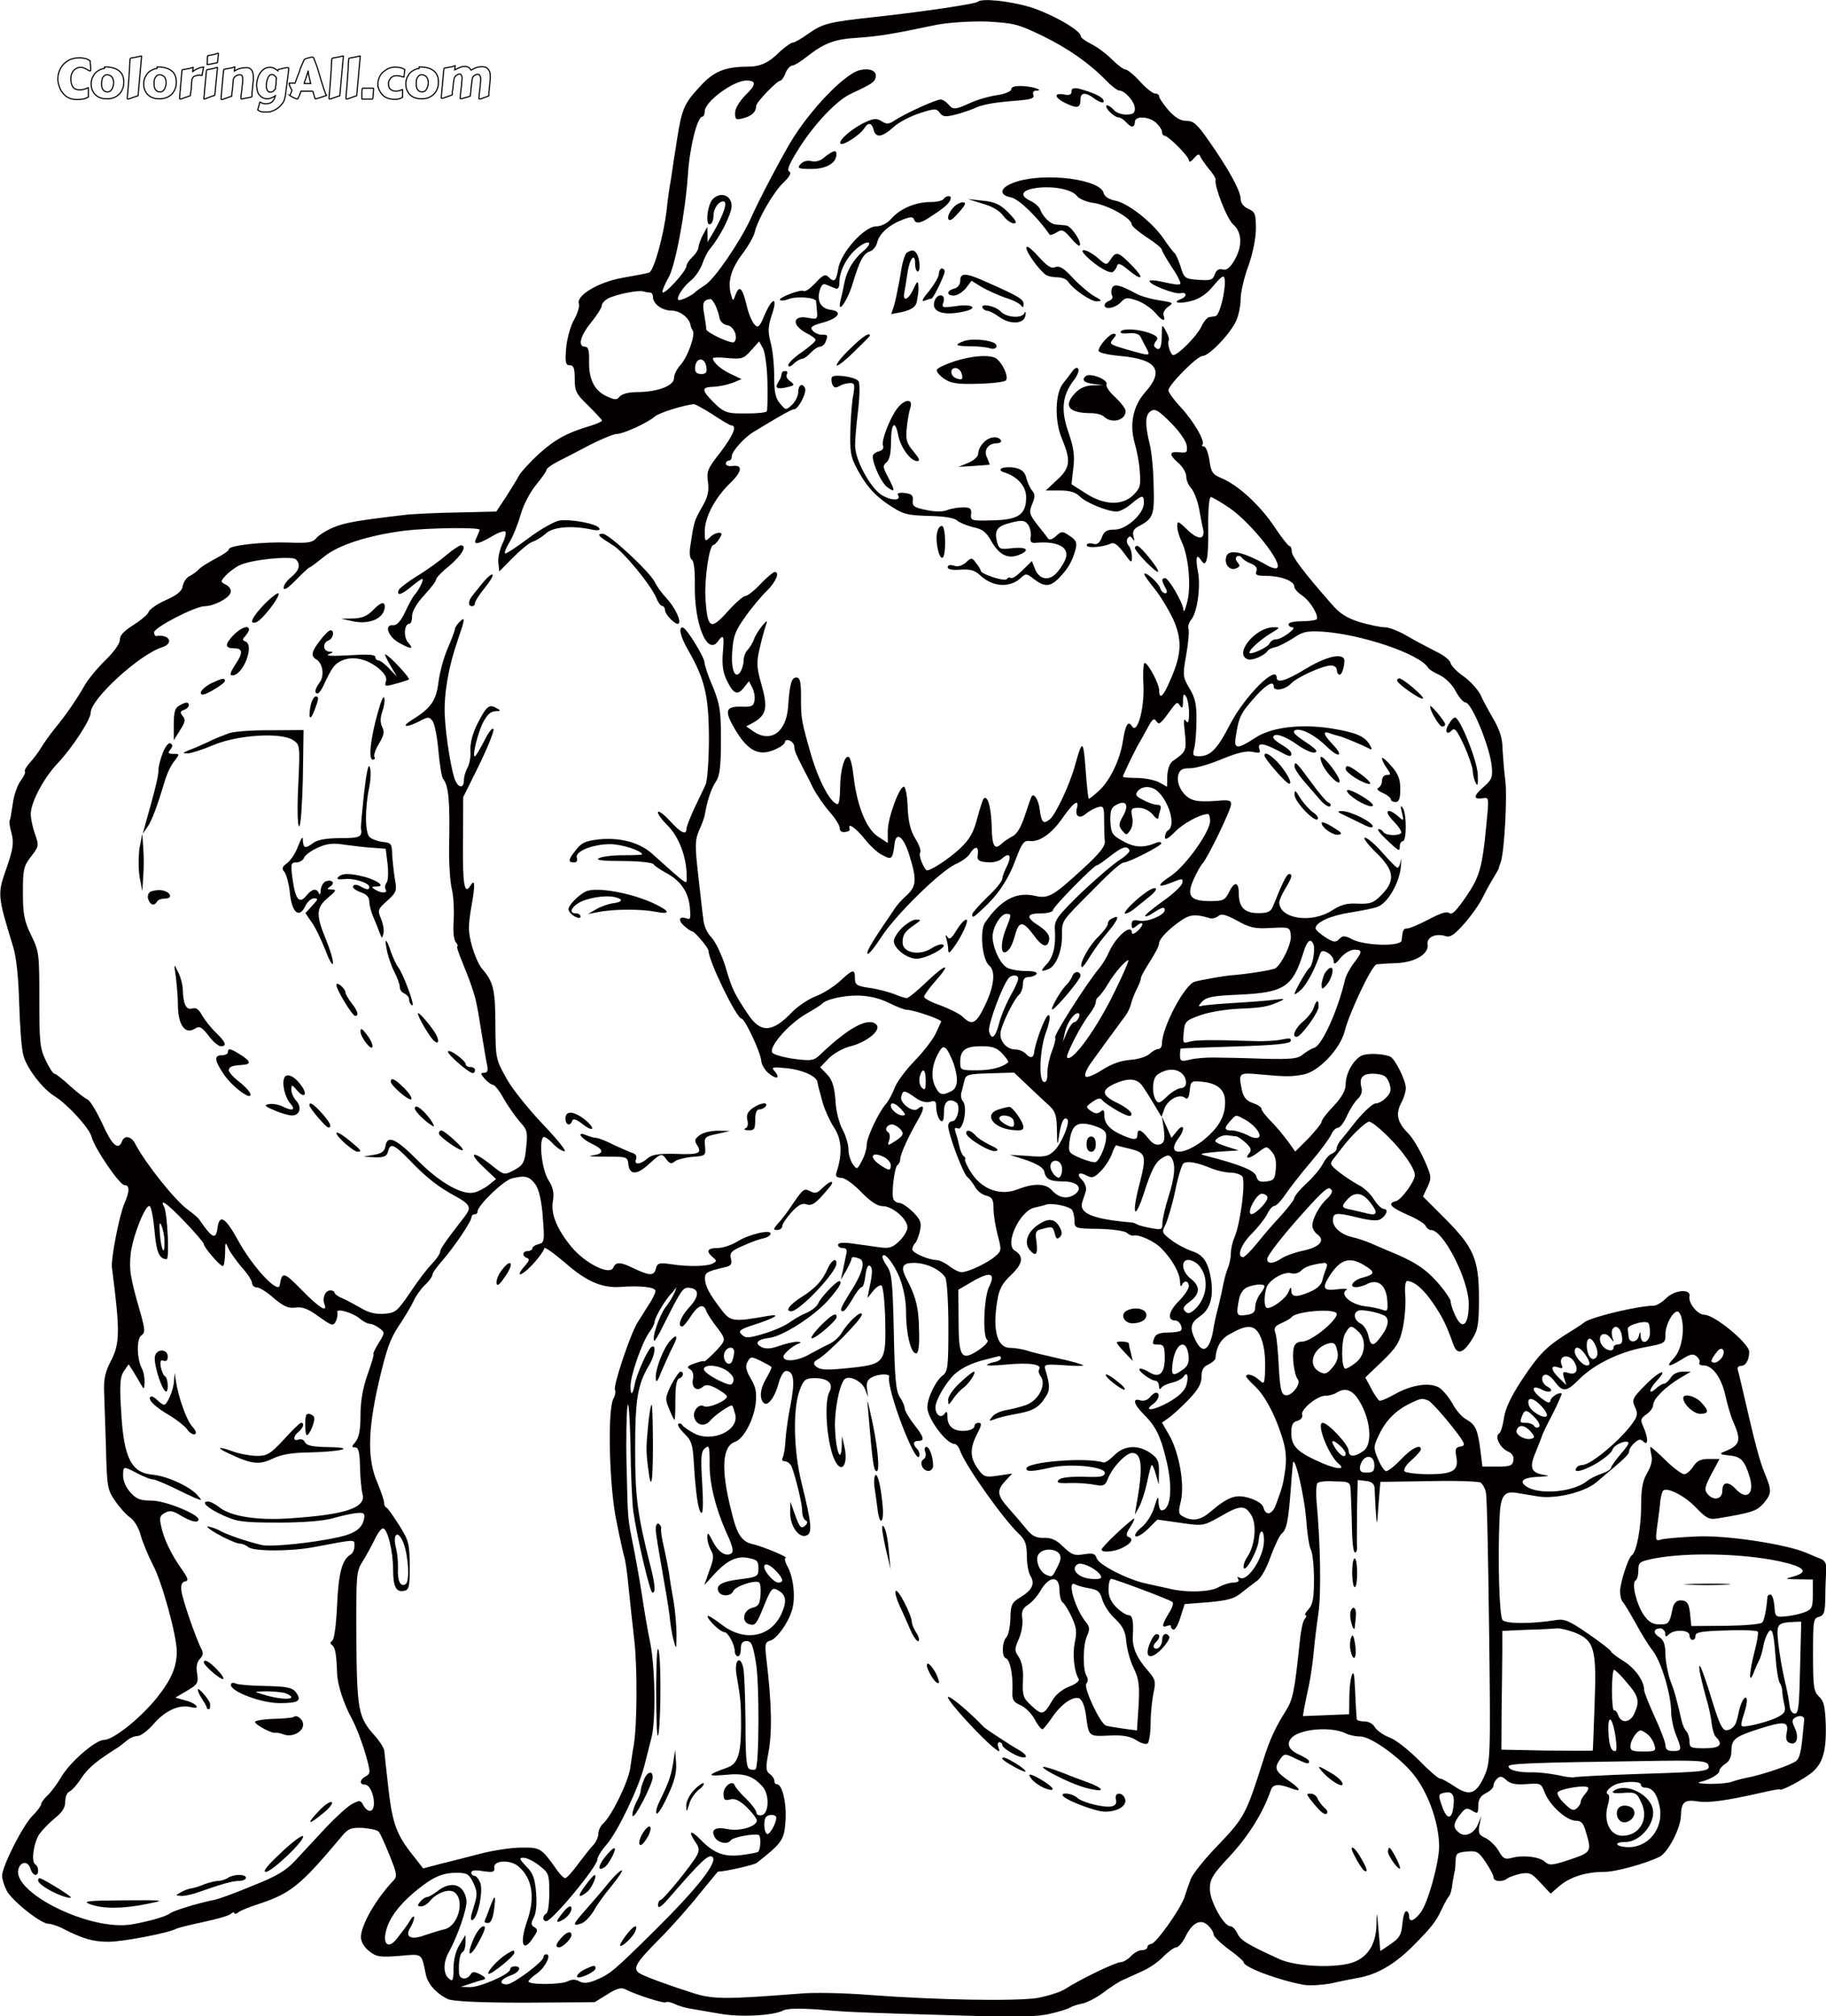 <svg xmlns="http://www.w3.org/2000/svg"  viewBox="0 0 789.2 871.1"><path d="M25 34.2c0-.9.1-1.7.3-2.5s.5-1.5.9-2.2.8-1.3 1.4-1.9 1.2-1 1.8-1.4 1.4-.7 2.2-.9 1.6-.3 2.5-.3c.7 0 1.3 0 1.8.1s1 .2 1.4.3.7.3 1 .5.5.3.7.5v.7s0 .7.1 1 .1.8.1 1.2v1.2s-.1.1-.2.1h-.3c-.2 0-.4-.2-.6-.3s-.5-.3-.9-.5-.7-.3-1.1-.5-.9-.2-1.3-.2c-.6 0-1.2.1-1.7.4s-1 .6-1.3 1-.7 1-.9 1.6-.3 1.3-.3 2c0 .6.1 1.3.2 1.8s.4 1.1.6 1.5.6.8 1.1 1 .9.4 1.5.4h1.2s.7-.1 1-.2l.9-.3s.6-.3.9-.4h.1c.1 0 .1 0 .1.1v3.9c-.4.2-.7.4-1.2.6s-.8.3-1.3.3-.9.1-1.3.2h-1.3c-1.1 0-2.1-.2-3.1-.6s-1.8-1-2.5-1.8-1.3-1.6-1.7-2.7-.8-2.4-.8-3.7zm21.1 8.5c-1.1 0-2.1-.2-2.9-.5s-1.5-.8-2.1-1.4-1-1.3-1.3-2.1-.4-1.6-.4-2.4.1-1.6.4-2.4.7-1.4 1.1-2 1.1-1.1 1.8-1.5 1.4-.7 2.3-.8c.1 0 .2 0 .2-.1v-.6h.1c1.5 0 2.8.2 3.8.5s1.9.8 2.6 1.4 1.1 1.3 1.4 2.1.4 1.7.4 2.6c0 1.2-.2 2.2-.6 3.1s-.9 1.7-1.6 2.3-1.5 1.1-2.4 1.4-1.8.4-2.8.4zm-2.2-6.5c0 .4 0 .8.1 1.3s.2.8.4 1.1.5.6.8.8.8.3 1.3.3c.4 0 .7-.1.9-.2s.5-.3.7-.6.4-.5.5-.8l.3-.9s.1-.6.2-.9v-.8c0-.4-.1-.8-.2-1.2s-.3-.7-.5-1-.5-.5-.9-.7-.7-.3-1.2-.3-.9.1-1.2.4-.6.6-.8 1-.2.8-.3 1.3-.1.8-.1 1.2zm11.9-4c.1-1.1.2-2.1.2-3.2s.1-2.1.2-3.2c0-.3 0-.4.1-.5s.1-.2.3-.2l2.2-.4s1.5-.3 2.2-.5h.1c.1 0 .1 0 .1.1l-1.5 16.7v.2c0 .1 0 .1-.1.2s-.2.1-.4.1l-3.1 1.1-.3.1s-.3.1-.4.1c-.1 0-.2 0-.3-.1s-.1-.1-.1-.2v-.1c.1-.8.1-1.6.2-2.3s.1-1.5.2-2.3.1-1.7.2-2.6.1-1.9.2-3zm13 10.5c-1.1 0-2.1-.2-2.9-.5s-1.5-.8-2.1-1.4-1-1.3-1.3-2.1-.4-1.6-.4-2.4.1-1.6.4-2.4.7-1.4 1.1-2 1.1-1.1 1.8-1.5 1.4-.7 2.3-.8c.1 0 .2 0 .2-.1v-.6h.1c1.5 0 2.8.2 3.8.5s1.9.8 2.6 1.4 1.1 1.3 1.4 2.1.4 1.7.4 2.6c0 1.2-.2 2.2-.6 3.1s-.9 1.7-1.6 2.3-1.5 1.1-2.4 1.4-1.8.4-2.8.4zm-2.2-6.5c0 .4 0 .8.1 1.3s.2.8.4 1.1.5.6.8.8.8.3 1.3.3c.4 0 .7-.1.9-.2s.5-.3.7-.6.4-.5.5-.8l.3-.9s.1-.6.2-.9v-.8c0-.4-.1-.8-.2-1.2s-.3-.7-.5-1-.5-.5-.9-.7-.7-.3-1.2-.3-.9.1-1.2.4-.6.6-.8 1-.3.8-.4 1.3v1.2zm20.7-3.6c-.2 0-.3 0-.6-.1h-.6c-.3 0-.7 0-1 .1s-.7.2-1 .3-.6.4-.8.7-.4.7-.4 1.2c-.1.6-.1 1.1-.1 1.4s-.1.7-.1.9v1.3s0 .3-.1.5 0 .4-.1.6 0 .4-.1.6 0 .4-.1.5v.6c0 .1 0 .1-.1.2s-.2.1-.4.1l-3.1 1.1-.3.1s-.3.1-.4.1c-.1 0-.2 0-.3-.1s-.1-.1-.1-.3l1-11.6c0-.3.1-.4.1-.5s.1-.2.3-.2c.7-.1 1.4-.3 2.2-.4s1.5-.3 2.2-.6h.1v.4s0 .3-.1.5-.1.5-.1.9l1.2-.8s.9-.4 1.3-.6.9-.3 1.3-.4.6-.1.9-.1l-.7 3.6zm1.3 4.6l.3-3.2s.2-2.1.3-3.2c0-.3 0-.4.1-.5s.1-.2.3-.2l2.1-.4s1.4-.3 2.1-.6h.1c.1 0 .1 0 .1.1l-1.1 11.4c0 .3-.1.4-.1.5s-.1.2-.3.2c-.7.2-1.3.4-2 .7s-1.4.5-2.2.8h-.1c-.1 0-.1 0-.1-.1v-.3s0-.5.1-.8.1-.7.1-1.1.1-.8.1-1.2.1-.8.1-1.1.1-.8.1-1zm.9-9.4c0-.3 0-.6.1-.8v-1.5s0-.5.1-.9c0-.3 0-.4.1-.5s.1-.1.2-.1l2.1-.4s1.4-.3 2.1-.6h.1l.1.1-.3 3.2c0 .3-.1.4-.1.5s0 .2-.1.3l-2 .4s-1.4.3-2.2.4h-.1c-.1 0-.1 0-.1-.1zm15.7 14.8l-.3.1s-.3.1-.4.1c-.1 0-.2 0-.3-.1s-.1-.1-.1-.3v-.1c0-.4.1-.8.1-1.1s.1-.6.1-.8.1-.5.1-.7 0-.5.1-.8.1-.7.1-1.1.1-1 .2-1.6l.1-1.2v-1.1c0-.2 0-.5-.1-.7s-.1-.4-.2-.5-.2-.3-.4-.3-.4-.1-.6-.1c-.2 0-.4 0-.7.1s-.6.2-.9.4-.6.4-.8.7-.4.7-.4 1.1c0 .6-.1 1.1-.1 1.5s-.1.8-.1 1-.1.5-.1.7v.8s0 .3-.1.5 0 .4-.1.6 0 .4-.1.6v1.1c0 .1 0 .1-.1.2s-.2.1-.4.1l-3.1 1.1-.3.1s-.3.1-.4.1c-.1 0-.2 0-.3-.1s-.1-.1-.1-.3l1.1-12c0-.3.1-.4.1-.5s.1-.2.3-.2c.7-.1 1.4-.3 2.2-.4s1.5-.3 2.2-.6h.1v.4s0 .3-.1.5-.1.5-.1.9c.5-.3 1-.6 1.5-.8s.9-.3 1.3-.4.8-.2 1.2-.2.7-.1 1-.1c1.1 0 1.9.3 2.4 1s.8 1.7.8 3v1.2l-.5 5-.1.9v1.3c0 .1 0 .1-.1.2l-.4.2-3.2.6zm18.2-1.7c-.1.8-.3 1.5-.5 2.2s-.6 1.3-1 1.8-.9 1.1-1.4 1.5-1.1.8-1.7 1.1-1.2.5-1.8.7-1.3.2-1.9.2h-1s-.7-.1-1-.1l-.9-.3s-.6-.3-.8-.5c0 0 0-.2.1-.4s.1-.5.2-.8.2-.6.3-1 .2-.6.2-.9c0-.1.1-.2.1-.2l.1-.1h.1l.6.4s.4.2.6.2.5.1.7.1h.9c.5 0 1-.1 1.5-.3s.8-.5 1.1-.8.5-.7.7-1.1.3-.8.4-1.2c-.6.4-1.1.7-1.7.9s-1.2.4-1.7.4c-.8 0-1.5-.2-2.1-.5s-1.1-.8-1.5-1.3-.7-1.2-.8-1.9-.3-1.4-.3-2.2c0-.6.1-1.2.2-1.8s.3-1.2.5-1.8.5-1.1.8-1.6.7-.9 1.1-1.3.9-.7 1.4-.9 1.1-.3 1.7-.3c.7 0 1.3.1 1.9.4s1.1.7 1.6 1.1v-.3s0-.1.1-.2.1-.1.2-.1.2-.1.3-.1c.1 0 .2 0 .5-.1s.5-.1.8-.2.7-.1 1-.2.8-.2 1.1-.2h.3c.2 0 .4.2.4.5v.2l-1.4 11zm-3.9-7.1l-.3-.6s-.3-.4-.5-.5-.4-.3-.6-.4-.4-.1-.7-.1c-.3 0-.6.1-.9.4s-.5.6-.7 1.1-.4.9-.5 1.5-.2 1.2-.2 1.8c0 .4 0 .7.1 1.1l.3.9s.3.4.5.6.5.2.8.2c.5 0 .9-.1 1.3-.4s.7-.7 1-1.1v-.6s0-.5.1-.8.1-.7.1-1.1.1-1 .1-1.6l.1-.4zm5.8 7.5c.1-.2.2-.4.3-.7s.2-.5.3-.8l.3-.8c-.1-.2-.3-.4-.4-.7s-.3-.5-.4-.8-.2-.5-.3-.8-.1-.5-.1-.8h2.5c.2-.5.4-.9.5-1.3s.3-.8.5-1.3.3-.9.5-1.3.3-.9.5-1.4c.3-1 .6-1.8 1-2.6l.9-2.1c0-.1.1-.2.2-.2s.2-.1.2-.2.2-.1.3-.1.1-.1.2-.1c0 0 .2 0 .4-.1s.4-.1.7-.2.5-.1.8-.2.5-.1.6-.1h.2c.1 0 .2 0 .4.1s.2.2.2.3c.4 1 .8 2 1.2 3.1s.8 2.4 1.2 3.8l.6 2.1s.4 1.3.6 1.9.4 1.3.6 1.9.4 1.3.7 1.9c.1.3.1.5.2.7s.1.3.2.4.1.2.2.2l.1.1s-.1.1-.2.1l-2.5.8-.6.2s-.4.1-.6.2-.3.1-.5.1-.2.1-.3.1h-.1c-.1 0-.2 0-.2-.1s-.1-.1-.1-.2c-.1-.3-.2-.5-.2-.7s-.2-.4-.2-.6-.1-.4-.2-.7-.1-.5-.2-.8l-.1-.1s-.2 0-.3-.1h-4.8c-.2.6-.4 1.1-.6 1.6s-.4 1-.7 1.5l-.1.2s-.1.1-.2.1h-.1c-.8-.3-1.4-.5-1.9-.8s-.8-.5-1.2-.7zm7.9-10.6c-.2.7-.4 1.3-.6 1.9s-.4 1.1-.5 1.5-.3.8-.4 1.1-.2.5-.2.7v.2h2.8l-.3-1.2-.3-1.2s-.2-.9-.3-1.4-.1-1-.2-1.6zm9.8 1.5c.1-1.1.2-2.1.2-3.2s.1-2.1.2-3.2c0-.3 0-.4.1-.5s.1-.2.3-.2l2.2-.4s1.5-.3 2.2-.5h.1c.1 0 .1 0 .1.1l-1.5 16.7v.2c0 .1 0 .1-.1.2s-.2.1-.4.1l-3.1 1.1-.3.1s-.3.1-.4.1c-.1 0-.2 0-.3-.1s-.1-.1-.1-.3v-.1c.1-.8.1-1.6.2-2.3s.1-1.5.2-2.3.1-1.7.2-2.6.1-1.8.2-2.9zm7.3 0c.1-1.1.2-2.1.2-3.2s.1-2.1.2-3.2c0-.3 0-.4.1-.5s.1-.2.3-.2l2.2-.4s1.5-.3 2.2-.5h.1c.1 0 .1 0 .1.1l-1.5 16.7v.2c0 .1 0 .1-.1.2s-.2.1-.4.1l-3.1 1.1-.3.1s-.3.1-.4.1c-.1 0-.2 0-.3-.1s-.1-.1-.1-.3v-.1c.1-.8.1-1.6.2-2.3s.1-1.5.2-2.3.1-1.7.2-2.6.1-1.8.2-2.9zm6.1 10.4v-2.8s0-.6.1-1c0-.3 0-.4.1-.5s.1-.2.3-.2h4.3c.1 0 .1 0 .2.1s.1.1.1.2l-.3 3.7c0 .3-.1.4-.1.5s-.1.2-.3.2h-4.3s-.1-.1-.1-.2zm6.9-6.2c0-1 .2-2 .6-2.9s.9-1.7 1.6-2.3 1.5-1.2 2.4-1.6 1.9-.6 3-.6c.7 0 1.3.1 1.9.2s.9.2 1.3.4.6.3.7.4l.2.2s0 .2-.1.4-.1.5-.1.8-.1.6-.1.9-.1.6-.1.8v.1s-.1.1-.2.1-.2 0-.4-.1-.4-.1-.7-.2-.6-.2-.9-.2-.7-.1-1.1-.1c-.5 0-1 .1-1.4.3s-.8.4-1.1.8-.5.7-.7 1.2-.2.9-.2 1.4c0 .5.1 1 .3 1.4s.4.7.7.9.6.4 1 .5.8.2 1.2.2c.5 0 .9-.1 1.4-.2s.9-.3 1.3-.5h.1s.1 0 .1.1v3.2l-.9.5s-.7.2-1 .3-.7.1-1 .1h-1c-.9 0-1.8-.2-2.6-.5s-1.5-.7-2.1-1.3-1-1.2-1.4-2-.7-1.7-.7-2.7zm18.8 6.3c-1.1 0-2.1-.2-2.9-.5s-1.5-.8-2.1-1.4-1-1.3-1.3-2.1-.4-1.6-.4-2.4.1-1.6.4-2.4.7-1.4 1.1-2 1.1-1.1 1.8-1.5 1.4-.7 2.3-.8c.1 0 .2 0 .2-.1v-.6h.1c1.5 0 2.8.2 3.8.5s1.9.8 2.6 1.4 1.1 1.3 1.4 2.1.4 1.7.4 2.6c0 1.2-.2 2.2-.6 3.1s-.9 1.7-1.6 2.3-1.5 1.1-2.4 1.4-1.8.4-2.8.4zm-2.2-6.5c0 .4 0 .8.1 1.3s.2.8.4 1.1.5.6.8.8.8.3 1.3.3c.4 0 .7-.1.9-.2s.5-.3.7-.6.4-.5.5-.8l.3-.9s.1-.6.2-.9v-.8c0-.4-.1-.8-.2-1.2s-.3-.7-.5-1-.5-.5-.9-.7-.7-.3-1.2-.3-.9.1-1.2.4-.6.6-.8 1-.3.8-.4 1.3v1.2zm28.2 6.4l-.3.1s-.3.1-.4.1c-.1 0-.2 0-.3-.1s-.1-.1-.1-.3v-.1c.1-.6.1-1 .1-1.4s.1-.6.1-.9 0-.4.1-.5v-.6s0-.3.1-.5.1-.5.1-.9.1-.8.1-1.4l.1-.9s.1-.6.1-.8c0-.3 0-.6-.1-.9s-.1-.5-.2-.7-.2-.3-.4-.5-.4-.2-.6-.2c-.1 0-.3 0-.6.1s-.5.2-.7.3-.5.4-.7.6-.3.6-.4 1c-.1.9-.2 1.7-.3 2.3s-.1 1.2-.2 1.7-.1.9-.1 1.2-.1.6-.1.8 0 .4-.1.5v.7c0 .1 0 .1-.1.2l-.4.2-2.8.8-.3.1s-.3.1-.4.1c-.1 0-.2 0-.3-.1s-.1-.1-.1-.3v-.1c.1-.6.1-1 .1-1.4s.1-.6.1-.9 0-.4.1-.5v-.6s0-.3.1-.5 0-.5.1-.9.1-.8.1-1.4l.1-.9s.1-.6.1-.8v-.9s-.1-.5-.2-.7-.2-.3-.3-.5-.3-.2-.5-.2-.4 0-.6.1-.5.2-.8.4-.5.4-.7.7-.3.7-.4 1.1c-.1.6-.1 1.1-.2 1.4s-.1.7-.1.9 0 .4-.1.6v.7s0 .3-.1.5 0 .4-.1.6 0 .4-.1.6v1.2s0 .1-.1.2-.1.1-.2.1-.2.1-.3.1l-3.1 1.1-.3.1s-.3.1-.4.1c-.1 0-.2 0-.3-.1s-.1-.1-.1-.3l1.1-12c0-.3.1-.4.1-.5s.1-.2.3-.2c.7-.1 1.4-.3 2.2-.4s1.5-.3 2.2-.6h.1v.1l-.2 1.7c.3-.1.6-.3 1-.5s.7-.3 1.1-.5.8-.3 1.2-.4.8-.1 1.2-.1c.5 0 1 .1 1.5.4s.8.7 1.1 1.2l1.1-.6s.8-.4 1.2-.5.8-.3 1.2-.3.8-.1 1.2-.1c.5 0 1 .1 1.4.2s.8.4 1.1.7.6.7.8 1.2.3 1.1.3 1.9v1.2l-.5 5-.1.9v1.3c0 .1 0 .1-.1.2l-.4.2-2.7 1z" stroke="#000" stroke-width=".5" stroke-miterlimit="10" fill="none"/><path d="M422.5.8c-.9.9-23.8 4.3-44 6.5-20.6 2.2-22.9 2.9-29.2 7.3-2.9 2.1-5.9 3.8-6.6 3.8-.8 0-3.1 1.7-5.3 3.6-5.2 5.2-8.6 6.8-14.5 6.8-9.8.1-14.5 2.1-20.4 8.6-6.9 7.4-7.8 9.8-9.8 22.3-.8 5.2-2.1 13.2-2.7 17.6-.8 4.6-1.6 10.3-1.8 12.8-1.3 11.6-5.6 27-7.7 27.7-.9.3-6 1.3-11.3 2.2-10.5 1.8-20.3 7.7-19 11.2.4 1-.5 4-2 6.8-1.6 2.6-3.1 8.2-3.5 12.2-.5 6.4-.3 7.6 1.6 7.6 1.6 0 2.1 1.3 2.1 5.9 0 5.3.6 6.5 5.9 11.6 3.3 3.3 5.9 6.1 5.9 6.4 0 .4-2.2 1.4-4.8 2.2-10.5 3.1-15.6 6-22.5 12.2-3.9 3.6-7.7 7.8-8.5 9.2-.7 1.4-3.3 5.6-5.6 9.2l-4.3 6.5-16.5.4c-9.1.1-18.9.7-21.7.9-22.3 2.6-27.3 3.5-32.3 5.6-3 1.3-6.4 3.4-7.4 4.7-1.6 1.8-3.6 2.1-11.7 1.8-11.1-.4-26 1.2-26 2.9 0 .7-2.5 2.3-5.5 3.9s-6.3 3.6-7.3 4.6c-.9 1-2.9 2.5-4.2 3.1-1.3.6-2.6 2.6-2.9 4.2-.3 2.2-2.3 3.9-7.2 6.1-3.8 1.7-7.2 4-7.6 5.2-.4 1.2-3.4 3.6-6.5 5.6-4 2.5-5.9 4.4-5.9 6.4 0 1.7-2.6 5.3-6.4 9-3.5 3.4-7.7 8.5-9.1 11.2-3.3 5.7-7.7 12.2-12.9 18.5-2 2.5-4.4 5.9-5.5 7.7-1 1.8-3.3 4.8-4.9 6.6-1.6 1.8-2.6 3.5-2.2 3.9.3.4-.5 2.2-2 4.2-1.4 2-2.9 6.4-3.3 9.9-.5 3.4-1 6.6-1.3 7-.3.5 0 3 .8 5.6 1 4 .8 6.5-2.2 15.1-4 11.3-3.9 11.7 2.9 34 1.4 4.7 2.3 13.2 2.6 24.6.3 9.5 1 19.5 1.8 22.3 1.6 5.7 8.2 14.3 13.5 17.6 5.5 3.4 15.1 13.8 16 17.6 1.2 4.8 12.1 20.8 14.2 20.8 2.3 0 2.3 2.7-.1 8.1-2.1 4.9-5.9 24-5.3 27.7 3.5 27.2 3.5 32.6-.5 40.2-2.5 4.8-3.1 8.1-2.9 13 .1 3.6.5 14.7.8 24.5.4 17.1.7 18.2 4 23 2 2.9 4.9 6.1 6.6 7.2 1.7 1.3 3.6 4.4 4.4 7.6.9 3.1 3.3 8.9 5.3 12.8 3.9 7.2 10.3 30.6 10.3 37.4 0 6.6-2.3 12.1-8.7 20.1-7.2 8.9-18.8 18.1-22.8 18.1-3.6 0-14.8 9.6-18.6 16.3-1.8 3-4.4 6.5-5.9 7.8-1.4 1.3-2.6 3-2.6 3.6 0 .7-1.6 2.9-3.5 4.8-4.2 3.9-13.4 22.1-13.4 26.2 0 1.4.9 4.3 2 6.4 2.2 4.3 14.7 14.3 18 14.3 1 0 3.6.8 5.7 1.8 9 4.7 13.7 6 20.2 6 6.4 0 26.4-3.9 29.3-5.6.7-.4 5.9-1.7 11.6-2.9 5.6-1.2 11.1-2.7 12-3.5.8-.8 1.6-.9 1.6-.4s.8.4 1.7-.3c.8-.8 4.8-2.3 8.7-3.6 13.9-4.6 18-7.8 35.7-28.9 3.1-3.8 4.3-4.2 9.4-4 3.3.3 6.4.9 6.9 1.7.7.7 2.7 5.3 4.7 10.2 3.3 8.2 3.4 9.1 1.4 11.1-7.4 7.9-13.8 19-13.8 24.2 0 2 1.4 4.3 3.5 6 3.3 2.6 4.7 2.7 13 2.1 10.2-.9 9.6-1.4 11.5 7.8.8 4.2 4.3 8.2 9.4 10.8 2 1 13.2 1.6 33.3 1.6l30.3-.2 5.5-3.4c3.9-2.5 6-3.1 7.7-2.2 4.4 2.3 17.1 6.4 17.7 5.6.4-.4 2.1 0 3.8.8 1.6.8 4.7 1.7 6.8 2 2.2.4 7.7 1.3 12.2 2.1 8.9 1.7 23.6.9 27.7-1.3 1.7-.9 6.8-1 14.6-.5 13.7 1.2 16.1 1.3 60.4 2.6 25.7.8 34.5.7 40.4-.7 4-.9 8.1-2.2 8.7-2.7.8-.5 3.1-1.3 5.2-1.7 2.1-.4 6.1-2.5 9.1-4.7 2.9-2.2 6.6-4.7 8.5-5.5 1.8-.8 5.6-2.5 8.6-3.9 2.9-1.3 6.9-4 9-6.3 2.1-2.1 4.6-3.9 5.5-3.9.9 0 2.6-2 3.8-4.3 3-6.3 6.6-8.2 9.8-5.3 1.3 1.2 2.5 3 2.5 4 0 .9 3 3.8 6.5 6.4 3.6 2.6 6.5 5.1 6.5 5.6 0 2.2 15.1 7.8 26 9.8 2.6.4 7.6.1 11.1-.5 3.6-.8 9.4-2 12.8-2.6 7.8-1.4 15.5-5.9 23-13.4 8.3-8.3 10.2-10.8 12.8-16.3 1.2-2.6 2.6-5.1 3.1-5.5.4-.4 1.2-2.7 1.4-5.2.4-2.5.8-4.8.9-5.2.3-.4.4-2.5.5-4.6.1-3.5.6-3.9 4.9-4.3 4.3-.4 5.1.1 8.1 4.6 1.8 2.7 3.4 5.6 3.4 6.5 0 2 4 2.2 6 .5.7-.5 3.1-1.4 5.6-2 3.9-.7 4.9-.3 8.7 3.9l4.4 4.7 3.9-3.4c4.7-3.9 11.5-6 19.3-6 5.1 0 18.5-3.8 24-6.6 3.6-2 8.9-12.1 9.1-17.6.1-6.1 1.6-7.2 7.6-6.2 4.6.6 11.8-.3 27.1-3.8 4.4-1 8.1-1.7 8.1-1.4 0 .8 7.2-2.7 12-6 6.3-4.2 8.1-9.5 7.8-22-.3-7.8-.8-10.3-2.9-12.1-2.3-2.2-2.6-4.2-2.6-18.1 0-14.6.1-15.8 2.6-16.4 2.2-.7 2.6-1.8 2.7-8.7 0-4.3.3-9.6.4-11.7.1-2.7-.5-3.9-2.5-4.7-1.4-.5-4.3-1.8-6.5-2.7-8.7-3.6-34.5-7.6-47.3-6.9-6.9.3-13.7.9-15 1.3-2.5.8-2.6.4-1.7-6.1.5-3.9 1.2-8.6 1.3-10.7.3-2 .8-3.9 1.2-4.3 1.7-1.7 9.5 2.3 14.3 7.4 4.4 4.6 5.7 5.2 9.2 4.6 15.1-2.5 17.1-3.3 19.9-6.5 3.6-4.3 3.6-5.5.6-12.8-2.1-4.9-4.4-13.3-9.6-36.2-.8-3.3-1.6-6.9-2-8.2-.5-1.4 0-2.2 1.3-2.2 2 0 3.5-2.6 3.5-6.1 0-3.6-15-16-19.4-16-2.9 0-7-5.1-6.4-7.9.8-3.4-6.3-2.9-9.9.6-1.8 1.8-4.3 3.4-5.6 3.4-6.5 0-26.2 4.7-29.7 7-2.1 1.6-4.8 3.3-6 4-10.5 6.5-13.4 9.2-21.6 21.6-4.3 6.6-6.9 12-7.4 16-.5 3.3-1.4 6.3-2.1 6.6-2 1.2.3 6 3.5 7.6 2.1.9 3 2.2 2.7 4-.4 2.3-1.3 2.7-6.9 2.7h-6.5l-.8-6.5c-1.2-9.5-2.1-11.5-6-13.8-2.1-1-4.8-4.3-6.3-7.2-1.6-2.7-4.2-5.9-5.9-6.8-4.3-2.2-12-.9-19 3.1-3.1 1.8-6.1 3-6.6 2.7-.5-.4-2.2-2.7-3.5-5.3l-2.5-4.7 7.2-6.9c6.1-5.9 7.6-8.1 8.9-14.1.9-3.9 1.4-10.2 1.2-13.9-.4-4 0-6.8.8-6.8 3.1.1 7.3 3.8 11.3 9.8 4.2 6.2 5.6 9.2 8.7 17.8 1.7 4.6 4.3 3.6 8.1-2.5 2.5-4 2.9-6.5 2.9-17.8 0-16.8-2.3-21.9-15-34.6l-9.2-9.2 2-4.2c1.8-3.9 1.7-4.6-1.6-12-2-4.3-4.9-9.2-6.8-11.1-4.6-4.6-5.5-8.2-3.1-12.9 1.2-2.2 2.1-5.1 2.1-6.6 0-3.4-4.8-13-6.9-13.7-3.6-1.3-9.6-1.4-12.1-.4-3.6 1.7-7 7.7-7 12.4 0 2.7-1.6 5.5-5.2 9.4-2.9 3-5.2 6-5.2 6.8 0 .7-2.6 3.9-5.7 7.2l-5.7 5.7-3-4.2c-1.7-2.3-4.9-6.3-7.3-8.7-2.3-2.3-4.3-4.8-4.3-5.6 0-.7-1.7-1.8-3.8-2.5-2.7-.9-3.9-2.5-4.6-5.3-1.6-7.9-1.6-7.9 8.1-7 11.3 1 13 1 18.5 0 6.5-1.2 15.9-11.1 17.8-18.8 2.1-8.2 11.8-28.6 13.8-28.8.9-.1 4.7-.4 8.6-.5 8.1-.4 14.1-4 13.4-8.2-.4-3 3.4-4.8 7.7-3.5 2.1.7 3.8-.5 8.1-5.3 3-3.4 6.5-8.3 7.7-10.8 1.3-2.6 3.4-6.5 4.7-8.6 1.3-2.2 2.5-4.2 2.6-4.6 0-.4.4-1.6.8-2.6 1.6-4.3 2.9-28.6 2-35.3-.5-3.9-1-10-1.2-13.5 0-4.7-1.2-8.3-3.9-13-2.1-3.6-4.7-8.3-5.7-10.7-1.2-2.2-4.3-5.7-7.2-7.8-2.9-1.9-5.5-4.7-5.7-5.9-.4-1.3-3.3-3.5-6.4-4.9-3-1.6-8.5-4.4-12.1-6.5-3.5-2.1-7.9-3.9-9.8-3.9-1.8 0-6.6-1-10.8-2.2-5.7-1.8-8.7-3.6-12.6-8.2-11.6-13.2-16.9-20.2-16.9-22.4 0-1.3-.5-2.3-1-2.3s-3.5-3.8-6.5-8.3c-6-9.1-15.6-18-22.8-21-3.9-1.6-4.6-2.6-5.3-7.8-.5-3.3-1.6-5.9-2.3-5.9-.8 0-1.2-.4-.7-.8 1.3-1.4-3.8-10.2-9.5-16.3-2.9-3.1-5.2-6.3-5.2-7.2 0-2.3 12.4-14.8 14.7-14.8 2.9 0 12.4-10 14.7-15.5 1-2.3 1.8-6.5 1.8-9.1 0-2.7 1.4-9.1 3.3-14.2 2-5.5 3.3-12.2 3.3-16.3 0-6.3-.4-7.2-3.3-8.5-2.1-.9-3.3-2.6-3.3-4.3 0-3.4-5.2-12.9-13.7-25-5.1-7.3-6.6-8.7-9.8-8.7-2.5 0-4.8-1.4-7.7-4.6-2.2-2.6-4-5.2-4-5.9 0-.8-.8-1.3-1.8-1.3-.9 0-3.9-2.3-6.5-5.2s-5.5-5.2-6.3-5.2c-.9 0-3.6-2.1-6.1-4.6-2.5-2.5-6.4-5.3-8.9-6.5-2.3-1.2-4.3-2.6-4.3-3.3 0-2.5-12.5-9.6-22-12.6-9-2.6-20.9-3.9-22.6-2.2zm27.7 14.5c11.5 5.6 20.7 12.1 27.9 19.5 2.2 2.3 4.8 4.3 5.6 4.3 2.5 0 6.8 4.9 6.8 7.8 0 2-.9 2.6-3.8 2.6-2.1 0-4.4-.9-5.3-2-.9-1-2.2-2-3-2-.6 0-.3 1.2 1 2.6 1.3 1.4 3.1 2.6 3.9 2.6.9 0 2.3.9 3.3 2 .9 1 2.1 2 2.7 2 .7 0 1.2-.9 1.2-2 0-2.7 5.9-2.5 9.1.3 1.4 1.3 2.6 3 2.6 3.9 0 .9.5 1.7 1 1.7 1.7 0 10.7 9 10.7 10.8 0 .9 1 .4 2.1-1 1.6-1.8 2.3-2.1 2.7-.9.4.9 2.1 3.4 3.8 5.5 1.8 2 3.1 4.2 2.9 4.8-.6 2.7 4.9 16.9 7.7 19.3 3.8 3.4 3.9 9.4.4 15.4-2 3.3-3.4 4.4-5.1 3.9-1.7-.4-2.7.3-3.4 2.2-.8 2.3-1.7 2.7-6.9 2.3-5.9-.4-6.3-.6-7.8-5.6-.9-2.9-2.1-5.5-2.6-5.9-.5-.4-2.6-3-4.6-6-4.8-7.2-15.5-15.6-21-16.7-2.7-.5-4.7-1.7-5.1-3.3-1.4-5.9-24.6-8.9-37.4-5-7.2 2.2-8.6 5.7-2.6 6.9 3.4.8 10.9 7.9 16.7 16.1.1.3 1.6-.1 3-1 2.2-1.4 3-1.2 6 2.3 1.8 2.2 3.6 3.8 3.9 3.4 1.2-1.2-3.6-8.6-5.9-8.7l-4.3-.4c-2.3-.1-5.5-3.1-6.8-6.4-.4-1.2-2.3-2.9-4.2-3.8-4.8-2.2-4-4.6 2-5.5 7.2-1.2 15.9.5 18 3.3.9 1.3 4.2 2.7 7.4 3.1 6 .9 16.3 6.6 16.3 9.2 0 .8 3 3.3 6.5 5.6 3.6 2.3 6.5 4.7 6.5 5.3 0 .5 2 4 4.4 7.7 2.5 3.6 4 6.8 3.6 7.2-.9.4-1.7.4-9-1.2-2.3-.5-4.3-.5-4.3-.1 0 1.6 10.7 5.7 13.3 5.3 2.9-.7 3.1 1.4.3 2.5-4.2 1.6-.6 2.2 4.6.8 3.4-.9 6.5-3 8.9-5.9 2.1-2.5 4-4.6 4.7-4.6 2.3 0-.9 16.7-3.3 17.1-.6.1-1.8.3-2.6.4-.9 0-2.6 2.1-3.6 4.4-2 3.9-9.9 12-12 12-1.2 0-2.7-4.9-2-6.2.4-.5-.1-2.3-1.2-4.2-1.7-3.1-1.7-3.1-1.8 2.2 0 5.2-1 6.8-3 4.7-.5-.4-.3-1.6.5-2.5 1.2-1.4.7-2.1-2.2-3.3-5.1-2-12.1-2.3-13-.9-.5.8 1 1 3.4.8 2.7-.3 4.6.3 5.2 1.6.5 1 1.6 3.3 2.5 4.8 1.7 3.5 1.8 3.5-7.4.9-8.9-2.6-8.9-2.6-6.8-5.1 1.2-1.4 1.3-2 0-2-1.8 0-6.4 5.2-6.5 7.3 0 .9 3.9 1.8 9.4 2.3 15.9 1.4 19.1 6.3 10.8 15.6-5.3 6-6.9 13.8-4.6 22 .9 3 2 8.5 2.2 12.2.5 6 .3 7.2-2.7 10.2-4.7 4.7-12.6 4.6-20.7-.7l-6.1-3.9.8-7c.7-5.3.1-8.9-2-15.1-3.4-9.6-2.9-15.8 1.8-22.3 1.8-2.2 2.9-4.7 2.3-5.5-.4-.8-1.6-.3-2.6 1.2-.9 1.3-2.7 3.6-3.9 5.1-3.5 4.2-3.8 16.4-.5 24 3.9 9.4 3.6 12.5-2.1 17.7l-4.9 4.6h6.1c4.4 0 6.8.8 8.6 2.6 2.5 2.6 11.9 6.5 15.9 6.5 1.3 0 4.2-1.4 6.3-3.3 4.8-4 5.5-4 5.5-.4 0 4.7-7.6 11.5-12.6 11.5-3.5 0-4.6.7-5.6 3.4-1 2.5-2.1 3.3-3.9 2.7-1.4-.4-2.6-.1-2.6.7 0 1.3 6.8.9 10.5-.8 1.4-.6 3 .7 5.5 4 3.4 4.7 3.5 4.7 3.5 1.6 0-1.8-.7-3.9-1.4-4.7-.8-.8-1-2.2-.5-3 .8-1.2 1.3-1.2 2.2.1.9 1.3.9 1 .4-1-.5-2.1 0-3.3 2.2-4.4 6.4-3.4 6.9-4.8 6.5-17.8-.1-6.8-.9-14.7-1.7-17.7-2.1-8.6-2-12.8.5-14.3 1.8-1.2 3.3-.3 8.7 5.1 3.6 3.6 6.6 7.9 6.8 9.8.4 2.9 0 3.3-3.1 2.9-4.6-.5-4.7 1-.4 4.7 1.8 1.6 3.3 4.2 3.3 5.7 0 1.6.9 3.8 2.1 5.1 1.2 1.3 2.7 5.2 3.4 8.6.6 3.4 1.4 7.6 1.8 9.1.9 4.7-2.1 4.8-6.8.3-4-3.9-4.4-4-4.4-1.6 0 1.6.8 4.4 1.8 6.5 3 6 4.3 18.8 2.6 25.9-.8 3.5-1.6 5.2-1.7 3.9-.1-3.1-6.4-13.8-7.9-13.8-1.7 0-1.6.9 0 4 1 1.7.9 2.5 0 2.5-.8 0-1.8-1-2.2-2.3-.9-2.3-5.9-6.9-6.8-6.1-.3.3 1.7 3.1 4.3 6.3 2.5 3.1 6.1 9 8.1 13.2 4 8.9 3.8 15.2-1.2 26.4-3 7.2-4.8 8.7-4.8 4.4 0-2.7-4.8-11.8-6.3-11.8-.5 0-.8 4.3-.5 9.4.5 10.3-2.7 21.6-4.9 18-1.7-2.7-2.9-.8-4 6.5-1.3 8.2-5.7 17.2-10.5 21.5-2 1.8-3.9 3.3-4.2 3.3-.3 0-.9-5.7-1.4-12.8-1-12.9-1.4-13-4.6-1.6-2.2 8.2-8.3 21.2-10.9 23.3-2.7 2.2-3.6 1.3-4.3-4-.4-3.9-2.3-7.4-3.4-6.1-.3.3-1.6 4-3 8.3-1.7 5.2-3.5 8.3-5.6 9.2-1.6.9-3.6 2.2-4.4 3-3.1 3.1-4.3 1.3-4.4-7.8-.3-8.3-1.8-13.3-3.5-11.5-.4.4-1.6 4.2-2.7 8.3-1.6 6.1-3.1 9-7.4 13.1-5.1 4.8-13.8 10.4-14.7 9.4-1.7-2-3.3-6.5-2.6-7.6.5-.8-.5-3.5-2.1-6-2.1-3.4-3-7.2-3.3-13.3-.1-4.8-.9-8.9-1.6-9.1-1.8-.5-6.9 13-7 19v5.3l-4.4-2.9c-4.9-3.3-8.9-13.2-10.4-26-.4-4-1.3-7.8-2-8.2-1.8-1.2-3.8 5.6-3.8 13.3 0 3.9-.5 7-1 7-2.9 0-8.2-9.8-11.6-21.5-4-13.8-4.4-15.9-4.3-24.5 0-6.9-.4-8.7-2-8.7-2.1 0-2.9 2.6-3.6 12.9-.9 10.9-7.6 15.5-15.1 10.3l-3-2.1 2.7-1.4c6-3.3 6.8-6.4 4-16.3-2.3-8.1-2.3-9.8-.8-16.3.9-4 2.2-8.5 2.7-9.9.7-2.1.4-2-1.8.6-1.4 1.8-3.1 4.4-3.5 5.9-.5 1.3-1.7 3.3-2.6 4.3-1 .9-1.8 3-1.8 4.6 0 1.6-.7 3.8-1.3 4.8-2.3 3.8-4.3-.6-3.6-8.9.4-6.4 1.4-8.9 5.6-14.7 2.7-3.9 7-9 9.4-11.3 4-4 5.6-8.1 3.3-8.1-.5 0-3.4 2.3-6.1 5.2-2.7 2.9-5.7 5.2-6.6 5.2-.9 0-4.3 3-7.7 6.8-7.3 8.1-8.6 7.4-9.5-5.5-.5-8.7 1.6-23.4 3.5-23.4.4 0 1.6-1.2 2.5-2.6 1.3-2.2 1.3-2.6-.3-2.6-1 0-2.9.9-3.9 2.1-2 1.8-2.1 1.6-2.1-2.7 0-6.1 4.3-14.3 10.7-20.6 5.5-5.2 5.9-8.3 1.3-7.7-1.6.3-2.9-.3-2.9-.9 0-.8.6-1.4 1.3-1.4.8 0 1.3-.9 1.3-2 0-2 5.6-8.2 9.4-10.4 12.5-7.6 16.5-9.8 17.6-9.8 1.7 0 5.3-6.9 4.7-8.9-1-2.7-3-1.7-3 1.4 0 1.7-1.2 4.2-2.7 5.6-2.7 2.5-2.7 2.3-5.2-.6-2-2.3-2.5-5.1-2.5-12 0-5-.7-11.5-1.6-14.6-1.2-4.7-1-6.8.6-11.7 2.7-7.9.3-7.9-3.1 0-2.2 5.3-2.9 5.9-4.4 4.2-1-1-2.7-4.9-3.5-8.7-1.8-7.3-3.1-8.5-4.8-3.9-1 2.7-1 2.7-2-.8-1.3-5.5.3-10.8 5.2-17.3 2.5-3.3 4.8-7.4 5.2-9.2 1.3-5.6 8.2-17.5 12.5-21.5 2.7-2.6 3.5-4.2 2.3-4.8-1-.6.4-3.8 4.7-10.5 6.9-10.7 16.3-20.4 22.1-23 9.2-4.3 10.3-5.1 10.7-7.2.5-2.7-2.6-4-6.9-3-6.8 1.7-21.9 17.6-30.2 31.6-5.2 9-13.3 24.3-17.1 32.9-4.7 10-15.4 25.7-19.5 28.3-2 1.3-3.8 2.6-4.2 3-1.4 1.6-6.8 4-7.4 3.5-1-1 2-5.7 5.5-8.5 1.8-1.4 3.9-4.6 4.8-7 .8-2.3 2.3-5.5 3.6-6.9 4.2-5 9.1-14.8 9.1-18.2 0-4.6-4.7-6.4-8.1-3-2.5 2.5-3.4 12.2-1 10.8.8-.4 1.3-2.1 1.3-3.8 0-2.9 2.2-6 4.2-6 2.1 0 .3 5.6-4.8 14.3l-2 3.3v-3.3l-.1-3.3-1.8 3.3c-1 1.8-1.8 4.2-2 5.3 0 1.2-1.2 3.1-2.6 4.4-1.4 1.3-2.6 3.1-2.6 3.9 0 2.3-10.3 13.4-10.4 11.2 0-.9 1.2-3.6 2.5-5.9 3-4.8 7.4-28.3 8.5-44.5.7-11.6 4-25.3 6.3-25.3.5 0 1-1 1-2.3 0-4.2 12.4-13.3 18-13.3 4.4 0 4.3 1.8-.5 6.4-2.6 2.7-4.4 5.7-4.4 7.6 0 2.9.4 3.1 3.5 2.3 3.6-.9 5.6-2.7 5.6-5.3 0-1.6 9-10.9 10.4-10.9.5 0 1.6-1.4 2.3-3.3s2.2-3.3 3-3.3c.8 0 3.6-1.7 6.2-3.8 7.7-6 12-7.6 22.3-8.2 9.2-.7 13.9-1.4 33.9-5.6 4.7-.9 14.3-1.6 21.5-1.4 12 .7 13.2 1 23.8 6zm-169.2 111.1c.6 0 1.2.8 1.2 1.8 0 3.1 3.9 6 8.2 6 3.6 0 7.7 3.3 8.1 6.5 0 .4.4 1.3.9 2.1 1.3 1.8-2.3 11.8-5.5 15.1-1.4 1.6-2.6 4-2.6 5.5 0 3.3-7.3 6-16.1 6-3.4 0-6.3.8-7.3 1.8-1.3 1.7-2.1 1.7-5.9-.1-5.2-2.5-7.6-7.3-7.4-15.4.1-4.3-.4-5.9-1.7-5.9-3.3 0-2.2-4.6 2.6-10.5 2.5-3.1 4.6-6.4 4.6-7.3 0-.9 1.2-2.2 2.6-3 3.4-1.8 13.2-3.8 15.4-3.1.9.3 2.2.5 2.9.5zm28.2 5.5c.8 1.7 1.6 4.2 1.8 5.6.3 1.4 1.6 2.7 3.3 3 2.9.4 4.9 5.3 3 7.3-1 1-12.5-4.3-12.1-5.7.1-.4-.3-3.1-.8-6.1-1-5.1-.5-6.4 2.6-6.8.4-.2 1.4 1.1 2.2 2.7zm22.5 33.7c.1 6.4 0 11.8-.3 12.1-.8.8-6.1 1-12.6.9-4.7-.1-6.5-.9-10.2-4.6-5.5-5.5-5.6-6.8-.1-6.9 2.2-.1 6-.9 8.1-1.7l3.9-1.6-4.6-2.2c-4.3-2-7.7-5-7.8-6.8 0-.4 2.9-.5 6.5-.1 6 .5 6.8.3 10-3.3l3.5-3.9 1.7 3.1c.9 1.9 1.8 8.5 1.9 15zm-26.4-6.9c.4 2.2-.3 2.9-2.2 2.9-1.8 0-2.7-.8-2.7-2.3 0-5 4.3-5.4 4.9-.6zm2.9 20.5c3.8 2.5 7.3 4.6 7.9 4.6 2.6 0 .8 4.3-4.8 11.7-5.5 6.9-6 8.2-5.3 12.9.5 3.9-.1 6.4-2.6 10.7-3.4 6-3.5 6.5-4.9 15.9-.7 3.8-.4 6.1.5 6.8.9.5 1.4 4.7 1.3 10.8-.3 16.8 5.3 30.7 9.9 24.6 2.5-3.5 2.9-2.7 2.2 4.9-.4 5 .1 8.5 1.6 11.6 2.9 6.1 4.7 6.9 7.4 3.5l2.3-2.9 1.4 2.7c.8 1.6 1.3 4 1 5.6-.4 2.5-1.2 2.9-5.9 2.7-6.6-.1-7.2 1.8-2.7 9.5 6 10.3 11.2 12.5 19.1 8.2 1.6-.8 2.7-1.9 2.7-2.6 0-.6.9-.9 2-.5 1 .5 2 1.6 2 2.6 0 1.8.7 3.3 3.8 9.4.9 1.7 2.9 5.5 4.3 8.5 1.6 3 4.8 7.7 7.2 10.4 2.3 2.6 4.3 5.7 4.3 6.8 0 1.8 1.3 2.3 3.5 1.6.7-.1.9-.7.8-1.3-1-2.7 2.6-.3 6.4 4.4 2.3 3 5.9 6.3 7.9 7.2 3.9 2.1 4.3 1.7 5.1-4.7.6-5.9 3.9-3.5 6.4 4.6 3.3 10.5 3.1 13.4-1 17.3-2.1 1.8-4.6 4.6-5.6 6.3-8.9 13-11.9 17.8-11.5 19 .3.8 3-2.5 6.1-7.3 6.4-9.8 25.9-28.8 32.3-31.5 2.3-1 5.1-3 5.9-4.4 2.2-3.5 3.9-3.3 3.4.3-.4 2.5.3 3.1 3.9 3.4 2.7.3 5.3-.4 6.6-1.6 3.3-2.9 4.3-1.2 2.1 3.3-1 2-2 4.4-2 5.5 0 .9-2.9 4.6-6.5 7.9-3.5 3.4-6.5 6.8-6.5 7.4 0 1.7.4 1.6 4.7-2.5 6.5-5.9 11.1-12.9 14.2-21.5 2.5-6.6 3.5-7.9 5.6-7.7 4.4.7 9.8-3 14.6-10 4.8-6.8 7.3-8.5 6.1-4-.9 3.4 1.3 4.7 4 2.2 1.2-1 3.5-2.3 4.9-2.7 2.6-.8 2.9-.4 2.9 5.3 0 3.4.1 7.7.3 9.2.3 2.3-2.2 5.3-9.1 11.7-13.3 12.2-15.2 13.4-21.2 12-8.1-1.8-14.7 1.8-21.4 11.5-2.5 3.5-1.3 16.1 1.7 18.6 2.9 2.3 2.2 8.9-1.7 17.1-3.9 8.1-5.6 9-9.6 5.2-1.4-1.4-5.7-3.5-9.6-5-3.9-1.3-7.2-3-7.2-3.8 0-.6 2.1-3.6 4.6-6.4 7.3-8.2 5.3-8.3-3.1-.4-4.3 4.2-8.3 7.4-9 7.4-.6 0-3.3-.8-5.6-1.8-2.5-.9-7.2-2.2-10.5-2.6-5.5-.8-6.3-1.3-6.3-4.2 0-4.2-.9-3.9-6.5 1.3-2.5 2.3-7.2 5.3-10.4 6.5-3.3 1.3-7.7 4.3-10 6.6-8.7 9.2-13.8 9.5-19.3 1.2-6-9-6.9-10.8-9.8-20.7-1.6-5.1-4.3-10.7-6-12.5-2-2-3.4-5.3-3.6-8.5-.4-2.7-1.3-11.3-2.2-19-1.4-12.5-1.3-14.6.5-18.9 1.3-2.7 2.5-6.1 2.6-7.6 1-5.6 2.7-10.5 4.7-13.5 1.6-2.3 2.1-6.8 2.1-17.6 0-12.9-.4-15.4-3.5-23.2-2.1-4.7-3.6-9.5-3.6-10.5 0-2.2-7.9-15.1-9.4-15.1-2-.3-1 4 2.1 9.4 7.4 12.8 9.1 19.9 9.2 38.2 0 9.9-.7 18.4-1.4 20.2-.8 1.7-3 6.4-4.9 10.3-1.8 3.9-3.4 7.9-3.4 8.9 0 2.9-2.5 1.7-7-3.3-2.5-2.7-4.8-4.6-5.3-4-.5.4 1.4 3.1 4.2 5.9 4.9 4.9 8.2 13.7 8.2 22.1 0 3.6 1.3 4.6-15.2-10.2-5.5-4.7-13.4-6.8-22.5-6-5.9.7-7.7 1.4-10 4.4-3.5 4.3-3.8 5.6-1 5.6 1.2 0 1.6-.8 1.2-2-1-2.7 6.8-5.9 14.5-5.9 4.9 0 13.7 2.9 13.7 4.4 0 .3-3.8.4-8.3.4-4.6 0-9.2.6-10.4 1.3-1.6.8 1.8 1.2 10.3 1.2 7.3 0 12.9.7 13.4 1.4.5.8 2.7 2.2 4.8 3.4 6.6 3.4 10 8.1 10.8 14.7.5 5.3.4 6-1.4 5.3-3.3-1.2-3.8.9-.8 3.4 1.3 1.2 2.9 2.2 3.3 2.2 1 0 6.9 7 7 8.3.1 4.6 12.2 29.4 14.3 29.4 1.4 0 8.1 14.2 8.5 18.1.1 1.8 1.7 4.3 3.3 5.6 3.4 2.7 5.1 2.1 2.5-1-1.6-1.8-1-1.9 5.2-1.3 6.9.7 13 3.5 13.3 6 .3 1.6.3 1.8 2.3 9 .9 3.1 3.1 7.9 4.9 10.7 3.3 4.9 3.6 11.2 1.2 18.8-.8 2.2-.4 2.7 2.1 2.9 1.6.1 5.5 3 8.6 6.3 4 4 6.8 5.9 9.1 5.9 4.3 0 10.7 5.6 10.7 9.2 0 1.4-1.6 4-3.5 5.9-3.1 2.9-4.4 3.3-9.1 2.6-3.1-.4-8.2-1.2-11.5-1.6-3.9-.5-5.9-.3-5.9.6 0 .8.9 1.4 2.1 1.4 1.6 0 2 .8 1.3 3.3-.4 1.8-1 4.8-1.4 6.8l-.8 3.6 2.3-3.9c1.2-2.2 2.2-4.3 2.3-4.9 0-1.2.8-1.3 3.5-.3s1.3 6.4-4.2 14.8c-4 6.5-4.6 7.9-2.9 7.9.6 0 2.3-2.3 4-5.2 1.6-2.9 3.4-5.2 4-5.2.7 0 1.3-2.2 1.6-4.9.3-2.6 1-4.7 1.7-4.4 1.4.4 1.6 2.7.1 9.4l-.9 4.6 2.5-3.1c1.4-1.7 3-2.7 3.6-2.3.7.4 1.4 7.2 1.6 15.1.4 17.7-.3 18.8-13.5 20.3-12 1.3-14.8 1.2-16.7-.7-1-1-.8-1.8 1.2-2.9 4-2.2 18.9-17.3 18.9-19.3 0-2.2-6 3.3-8.7 7.9-1 1.8-3.5 4-5.5 4.9-1.8.8-5.9 3-9 4.7-4.9 2.7-10.7 3.1-10.7.7 0-1.2 4-4.7 6.5-5.6 1.4-.5 1.2-.8-.7-.8-1.4 0-4.9.8-7.7 1.8-3.6 1.3-5.9 1.4-7.7.4-3.1-1.6-1.6-3.3 3.6-3.9 5.7-.7 19.3-9.4 25.4-16.3 4.7-5.3 6.3-8.2 4.7-8.2-1.3 0-8.2 7.3-9 9.5-.5 1.3-2.7 3.1-5.1 4.2-2.3.9-5.7 2.9-7.6 4.3-1.8 1.3-6.8 3.5-10.9 4.7-6.6 2-7.9 2-9.5.4-1.7-1.6-.9-2.2 5.1-4.2 9.1-2.9 12.4-4.9 6.3-3.9-15.1 2.7-16.3 2.6-20.4-2.9-4.9-6.4-6.9-10-6.9-13.3 0-2.5.8-3 8.2-4.7 3.1-.7 3.6-1.3 3-3.8-.6-2.6.1-3.4 5.5-5.7 3.4-1.6 7.3-2.9 8.6-3.1 1.4-.3 2.7-1 3-1.8.8-2.3-9-.1-14.2 3.1-2.6 1.6-6.4 2.9-8.7 2.9-4.4 0-5.1 1.4-2 4 1.7 1.3 1.7 1.8.1 2.6-2.2 1.3-10.4 1.6-18 .4-5.5-.8-6.1-.5-6.8 2.1-.8 3.1-2.9 2.9-10.5-.8-4.8-2.3-6.8-2.3-7.8.1-1.4 3.6-12.1-1.6-18.2-9-6.4-7.8-9-14.5-7.9-19.9.5-3.3.1-5.6-2-8.9-2.7-4.3-4.2-16.5-2.2-18.5.5-.4 2.3.8 4 2.6 1.8 2 4.2 3.5 5.2 3.5s-3.1-5.1-9.2-11.5c-6-6.3-13.2-15.1-15.8-19.8-4.7-8.3-4.8-8.7-4.9-23.4 0-15.1-.9-18.6-5.7-24.1-1.3-1.4-3.3-5.9-4.4-9.8-1.7-6.3-1.7-8.5-.3-16.9 1.8-9.9 1.6-12.6-.5-9.1-2.5 4-3.3-.9-3.1-19.3l.1-19.1 6.8-13.7c3.6-7.4 6.5-14.5 6.3-15.6-.3-1-2 .9-3.9 4.8-2 3.8-3.8 6.9-4.2 6.9-1.2 0 1.3-10.2 3.6-14.7 1.7-3.3 3.4-4.8 5.3-4.8 2.5-.1 2.5-.3.4-1.4-3.1-1.8-4.3-.8-8.2 6.9-2.1 4.2-3.1 8.2-3 11.3.3 2.6-.4 6-1.2 7.5-.9 1.6-1.6 4-1.6 5.5 0 3.4-2.1 3.5-3.6.4-1.7-3.4-4.3-19.4-4.7-28.9-.3-9.4 1.7-20.7 5.7-32.2 3.1-9 3.3-10.3.7-7.7-1 1-2 2.5-2 3.1 0 .6-1.4 4.4-3.1 8.3-1.7 3.9-3.5 10.5-4 14.7-1 8.1-3.4 11.3-11.7 16.4-4.8 3-2.1 3.3 3.5.4 3.8-2 4.2-2 5.7 0 .9 1.3 2 7 2.5 12.9s1.4 11.2 2 12c2.5 3.1 3 9.9 2.6 29.3-.1 6.8.4 15.1 1.2 18.4.8 3.3 1 9.4.8 13.5-.4 4.4 0 8.3.9 9.4.8.9 1 1.7.7 1.7-.5 0 .4 2.7 1.8 6.1 1.4 3.5 3.5 8.6 4.4 11.5 1.8 5.3 2.1 6.4 4.6 22.1.8 4.9 1.7 10.4 2.1 12 .4 2.1 0 3-1.4 3-1.6 0-1.6.4.3 2.6 1.3 1.4 2.9 2.6 3.6 2.6.7 0 2.9 2.7 4.8 6.3 2 3.4 5.1 7.7 6.9 9.8 2.9 3 3.3 4.4 2.7 10-.7 7.7-1.2 8.6-6 11.1-3.5 1.8-3.9 1.7-9.2-2.6-7.9-6.3-10.3-5.7-3.5.8l5.6 5.3-3.1 2.5c-1.7 1.4-4.6 2.9-6.3 3.3-5.2 1.3-15.1-4.3-24.7-14.1-9.2-9.2-12.9-10.9-13.7-6-.3 2.2-1.6 3.3-4.9 3.8l-4.6.8 4.9.3c4 .1 5.2-.4 5.7-2.5 1-3.9 2.5-3.3 9.8 4.2 7 7.3 12.1 11.2 19.5 15.2 6.4 3.6 6.9 4.8 3.6 9-8.2 10.5-10.4 13.8-10.4 15 0 .8-1.6 3.1-3.5 5.1-2.1 2.1-6.3 7.7-9.5 12.5-5.5 8.1-6.3 8.7-11.1 9.1-3.5.3-6.8-.5-9.8-2.3-2.5-1.4-6.1-3.4-8.1-4.3-2.1-.8-3.6-2-3.6-2.5s-.8-1-1.8-1c-2.2 0-3.6 3.1-2.6 5.9 1.6 4-2.2 1.7-9.8-6.1-7.8-7.9-8.5-8.1-9.5-2-.7 3.9-11.7-7.9-18-19.4-5.5-10-8.1-11.6-8.9-5.3-.7 5.2-2.3 4.4-7.8-3.6-.5-.8-2.7-2.7-4.9-4.3-5.5-3.8-18.5-20.2-22.9-28.6-1.7-3.3-4.7-3.8-5.7-.9-1.6 4-4.3 1.6-8.5-7.8-2.5-5.3-5.3-10-6.4-10.4-1-.4-4.4-3-7.6-5.9-3.1-2.9-6.1-5.2-6.6-5.2-.7 0-2.3-2.6-3.9-5.9-2.5-5.2-2.7-8.2-2.7-26.2 0-19.7-.1-20.7-3.5-27.7-3-6.1-3.6-9-3.6-18.4 0-10 .3-11.5 3.5-15.6 3.4-4.4 3.5-4.8 1.7-9.8-1-2.9-1.8-6.6-1.8-8.5-.1-4.9 5.5-15.6 11.6-22 6.4-6.8 14.3-18.9 14.3-21.9 0-5.9 21.2-25.3 31-28.3 5.1-1.7 3-5.7-2.7-4.8-.5 0-.9-.7-.9-1.6 0-2.1 17.8-11.3 21.9-11.3 3.9 0 10.2-3.3 11.1-5.7.5-1.3-.3-2.6-1.8-3.5-2.6-1.3-2.6-1.4-.3-4 1.3-1.4 3.9-3.4 5.9-4.4 4.7-2.5 22.8-4.3 24.5-2.6 2.2 2.2 1.4 4.8-2 7.6-1.8 1.4-3.3 3.5-3.3 4.6 0 1.4 1.8.3 5.3-3.3 2.9-3 5.6-5.5 6-5.5.3 0 3.1-2.1 6.3-4.7 6.1-4.9 18.5-9 34.5-11.1 9.6-1.2 32.6-1.6 32.6-.4 0 .4-.7 1.8-1.3 3.3-1.8 3.4.1 3.3 6.5-.4 2.7-1.7 5.5-2.6 5.9-2.1.5.4-.1 2.9-1.3 5.3-1.2 2.6-2 6.3-1.7 8.3l.4 3.6 5.9-6c3.3-3.3 7-6.4 8.6-6.9 1.4-.4 3.9-2 5.5-3.4 3-2.9 10.7-3.6 19-2 3.5.8 4.8.6 4.2-.4-1.2-2-12.4-4-17.2-3.3-2.3.4-8.3 3.8-13.5 7.7-5.2 3.9-9.8 6.9-10 6.5-.4-.4.5-2.6 2-5 1.4-2.3 3.5-7.5 4.7-11.7 1.2-4.2 4-9.6 6.6-12.8 2.5-3 4.6-6 4.6-6.6 0-.6 2.2-2.2 4.9-3.6 2.6-1.3 9-4.6 13.9-7.2 5.1-2.6 10.3-4.7 11.6-4.7 2.7 0 13.3-4.8 16.5-7.6 2.1-1.7 12.6-4.9 16.9-5.3.5.1 4.4 2.1 8.2 4.6zm223.4 40.4c9.2 6.4 23.2 24 20.3 25.8-.5.4-2.5-.1-4.3-1.2-10.7-6.1-17.1-7.3-17.7-3.3-.7 3.1 1.7 5.7 4.2 4.7 1.8-.7 2-1.2.8-2.6-1-1.2-1-2.1-.3-2.6s1.7-.1 2.1.5c.5.8 2.3 2 4 2.6 2 .8 2.9 2 2.3 3.3-.7 1.6.3 2 4.4 2 6.1 0 12 2.2 12 4.6 0 .9 1.4 2.6 3.3 3.8 3.5 2.3 7.6 9.1 6.3 10.4-.5.4-3.4.8-6.5.8-3 0-5.6.5-5.6 1.3 0 .7.8 1.3 1.7 1.3 2.3.1-4.6 5.2-7 5.2-1.2 0-2.5.8-2.9 1.8-.7 1.7-8.7 5.3-8.7 3.9 0-1.3 4.7-5.5 9.1-8.2 4.3-2.6 4.4-2.7 1.3-2.7-7.8 0-17.2 11.5-11.2 13.8 2 .8 7.3-1.6 8.7-3.6.4-.7 1.8-1.3 3.3-1.6s4.8-2.1 7.6-3.8c4.2-2.9 5.9-3.3 12.9-2.9 16.9 1.2 41.5 9.5 45.4 15.4.4.8 2.7 2.3 5.2 3.4 2.5 1.2 5.5 4.2 6.9 7 1.4 2.6 3.3 4.8 4.2 4.8 2.6 0 10.3 18.6 11.3 27.2.5 5.1.1 6.1-3.3 9.1-4.6 4-4.8 5.6-.8 5.1 3.1-.4 3-1 1.7 12.6-1.7 17.5-2.9 21.4-8.6 29.8-4.2 6.1-6.1 8.1-7.3 7.2-1-.9-3.8 0-8.9 2.7-4 2.1-8.2 3.9-9.2 3.9-1.8 0-2.1.7-2.5 5.2-.3 2.7-15.8 2.3-21.2-.4-3.4-1.8-4.2-1.8-5.7-.3-1.6 1.7-2.5 1.6-6.1-.7-2.2-1.4-4.2-3.1-4.2-3.9 0-2.5 6.5-5.5 15.2-6.8 4.8-.8 10.2-1.8 11.7-2.5 4.3-1.6 9.2-10.2 9.9-16.8.3-3.3.3-4.6 0-3-.3 1.7-.9 3-1.4 3s-3.4-3-6.5-6.5c-3.1-3.6-6.5-6.5-7.6-6.5-.9 0 1.2 2.9 4.7 6.3 8.1 7.8 8.6 12.2 2.5 18.4-3.4 3.5-4.8 4-10.3 3.8-4.7-.3-7.4.5-11.2 3-9 5.7-22.7 3.5-22.7-3.6 0-.9 1.2-3.5 2.6-5.9 2.9-4.7 3.3-6.3 1.6-6.3-1 0-3.1 4.4-6.9 13.9-.9 2.3-2.1 3-6.3 3-6 0-8.5-2.5-8.5-8.6 0-5.2-2-5.2-4.4-.1-1.6 3.1-2.5 3.5-7.9 3.5-8.7 0-10.4-2.2-7.2-9.4 1.3-2.9 3-6 3.8-6.8 2.2-2.3 12.4-23.3 12.4-25.7 0-1.7-1.2-1.9-6.4-1.4-3.6.3-7.9.3-9.6-.3-4.3-1-7.8-6.6-6.9-10.7.7-2.5 1.7-3.1 5.2-3.1 2.5 0 8.6-1.8 13.8-4 6.6-2.7 10.4-3.6 13.1-3.1 3.1.7 3.6.5 3-1.2-1-2.9 1.7-2.6 7.7.5 5.5 3 6.1 3.1 6.1 1.4 0-.8-1.7-2.3-3.9-3.6-2.1-1.2-3.9-2.7-3.9-3.3 0-2.3 4.9-.8 10.2 3 3 2.2 6.5 3.8 7.7 3.5 1.7-.3.5-1.6-4-4.6-4.7-3.1-5.9-4.4-4.3-5.1 2.6-.9 8.7 2.3 13.8 7.4 5.1 4.9 7.2 3.9 2.3-1.2-4-4.2-4.6-6.1-1.2-4.8 1.2.5 3.1 1 4.3 1.3 1.6.4 8.7 3.3 13.3 5.6.7.3.4-.6-.5-2.1-2.2-3.6-6-5.2-16.5-6.9-13.3-2.1-26.3-.5-33.1 4.2-7.2 4.7-9 4.8-8.3.1 1.4-9.5 2.1-10.8 8.9-18.4 4.8-5.2 7.6-6.6 7.6-4 0 2.2 4.9 1.4 7.4-1.2 2.7-2.9 13.9-7.9 17.4-7.9 1.4 0 2.5.9 2.5 2 0 1 .5 2 1.2 2 1.3 0 2.7-6.1 1.7-7.2-2-2-8.5-.1-16.3 4.6-8.5 5.2-12.6 6.4-12.6 3.9 0-5.9-13.8 7.9-20.2 20.2-5.5 10.7-8.5 13.7-13.3 13.7-2.7 0-3-.4-2.1-3.6.5-2 .9-7.3.9-12 .1-6.6-.5-9.6-3-13.7-2.9-4.9-3-5.6-1.4-14.5.9-5.1 1.3-10.2 1-11.1-.4-1 .1-2.7 1-3.9 2.7-3 4.3-14.1 3.1-20.7-1.2-6.3-.7-8.3 1.3-5.2 2.3 3.8 3.3-.5 3.1-13.8-.1-8.5.4-13.5 1.2-13.5.8.3 4.5 2.3 8.2 4.9zm-17.7 88.5c0 3.9-.4 4.7-1.4 3.3-.9-1.4-1 .1-.4 5.3.8 7.6.5 8.1-5.1 12-1.4.9-2.3 3.4-2.5 6.4l-.1 4.8-3.6-2c-2-1-6.3-1.8-9.6-1.8s-5.9-.3-5.9-.5c0-.7 5.2-11.5 7-14.5.8-1.4 2.6-4.6 3.9-7 1.8-3.4 2.6-4 3.5-2.6 1.3 2 1.8 1.4 7.2-6 1.7-2.2 2.1-2.3 3.1-.6.9 1.4 1.3 1 1.3-2s.4-3.5 1.3-2c.7 1 1.3 4.3 1.3 7.2zm-14 33.4c5.3 4.4 8.5 15.1 4.9 17.3-.7.4-1.3 1.7-1.3 2.9 0 1.4 1.4.6 4.3-2.3 3.5-3.6 10.9-7.7 14.3-7.7.5 0 .9 1.3.9 3 0 4.6-10.5 19.3-16.8 23.6-6.5 4.3-6.3 5.6.4 2.9 4.4-1.8 4.7-1.8 4.4.3-.3 1.2-4 4.8-8.5 7.9-4.6 3.3-7.9 6.1-7.6 6.4.3.4 2.1-.4 3.8-1.6 3.6-2.3 4.7-2.6 4.7-1 0 2.1-7.3 5.2-10.8 4.6-2.7-.5-3.5-.3-3.5 1.6 0 2 .4 2 2 .7 3.1-2.6 3.6-.8.7 2-1.4 1.3-2.6 1.7-2.6.9 0-4.3-6.9 1.6-9.9 8.3-.9 2.2-2.9 5.5-4.4 7.2-5.2 6.3-19.5 28.6-18.9 29.8.4.5-.3 3.1-1.3 5.7-1 2.5-2 6.8-2 9.4 0 3.1-.5 4.4-1.6 4-2.3-.8-1.7-14.3 1-21.5 2.6-6.9 1.7-10.3-1-4.2-1.8 3.9-3.9 10.4-4.2 13.3-.3 2.1-1.8 2.2-3.4.4-.9-1-2.9-2-4.6-2-4 0-7.2-3.9-6.4-7.8 1-4.4 5.9-14.1 7.9-15.8.9-.8 1.7-2.9 1.7-4.6 0-2.2.8-3.1 2.5-3.1 1.4 0 3-.7 3.4-1.3.5-.8-1.3-1.3-4.6-1.3-3 0-6.5-.6-8.1-1.4-3-1.6-6.3-8.7-6.3-13.5 0-4 3.5-9.8 6-9.8 2.2 0 2.2.4-.1 6.1-2.3 5.6-2.6 11.2-.4 10.5 1.7-.7 2.9-2.6 4.4-8.1 1.7-5.5 3.3-5.3 7.7.5 3.9 5.5 6.3 6.1 6.9 1.8.1-1.6-1.3-3.5-4.3-5.5-6-3.8-5.7-5.5.7-5.5 2.9 0 5.2-.7 5.2-1.4 0-1.4 17.7-19.4 19-19.4.5 0 3-1.8 5.7-3.9 5.1-4 7.2-4.7 8.3-2.7.5.6-1.4 2.5-4 4.2-2.7 1.6-10.2 8.1-16.7 14.2-10.5 10.3-11.7 11.9-11.5 15.8.5 6.9-.6 12.2-3.6 15.2-2.7 3-2.6 3.4.8 2.1 3.3-1.3 5.9-7.7 5.9-14.5 0-6.6-.7-5.7 13.5-19.9 7.9-8.1 12.1-11.7 13.3-11.7 2.1 0 16.1-7.2 16.1-8.2 0-.7-1-.8-2.2-.3-5.3 2.3-9.5 2.1-14.3-.7-4.7-2.5-5.2-3.4-5.5-8.5-.1-4.7.3-6 2.6-7.2 4.2-2.3 5.6.1 2.9 4.8-2 3.5-2 4.3-.4 6.3 1.7 2.1 2 2.1 3.4 0 1-1.3 1.4-3.9.9-6-.6-3.4-.4-3.8 2.9-3.8 2.1 0 4.6 1.2 6 2.9 1.3 1.7 2.3 2.3 2.5 1.4 0-.8.4-2.3.8-3.5.5-1.4.1-2.1-1.3-2.1-1.3 0-4-.9-6.1-2.1-3.3-1.6-3.6-2.3-2.3-3.9 1.9-2.1 5.3-2.3 8.1-.2zm23 55.2c.9.3 2.6-.1 3.6-.9 1.3-1.2 3.1-.8 8.3 2 5.5 3.1 7.7 3.5 14.6 3.1 7.9-.4 8.1-.4 8.5 3.3.4 3.3-3.8 12.1-6.6 14.1-1.2.8-13.3 2.7-19.8 3.1-2.7.3-11.7 1.8-15.1 2.7-4.4 1.2-14.2 19.8-14.2 26.8 0 1.3-.7 2.3-1.6 2.3-.8 0-2.6 1-3.9 2.2-1.3 1.2-5.1 2.3-8.3 2.5-4 .3-7.9 1.7-12 4.3-3.4 2.2-6.5 3.5-7.2 2.9-.7-.7.5-3.4 2.6-6.3 4.6-6.4 11.5-15.8 14.1-19.3 1.2-1.4 2.5-4 2.9-5.7.4-1.8 1.6-4.7 2.5-6.5 1-1.8 1.8-4 1.8-4.7 0-.8 1.8-3.9 3.9-7.2 2.1-3.3 3.9-6.6 3.9-7.6 0-2.1 3.8-6.1 9.4-10 4-2.8 6.5-3 12.6-1.1zm44.8 11.4c.8 2.1-.4 9.1-1.7 10-1.2.8-6.5 10.2-6.5 11.3 0 .4 1.2-.3 2.7-1.7 2.5-2.2 6.1-9 8.2-15.2.6-1.8 1.2-2.1 3.4-.9 1.4.8 2.6 2.3 2.6 3.6.1 1.7.8 1.4 3-1.4 1.7-2 4.3-3.5 5.9-3.5 3.6 0 3.6.8-.1 5.7-1.7 2.2-3.5 5.5-3.9 7.3-3.1 13.3-9.9 28.3-13.3 29.4-1.4.4-3.6 1.8-5.1 3-2 1.7-4.9 2-16.9 1.7-7.9-.3-17.3-.5-21-.5-3.5-.1-8.5.3-10.7.9-3.8.9-4.3.6-4.3-1.8 0-1.4.1-2.9.4-3 .1-.1 10.8-.5 23.6-.9 16.9-.5 23.6-1.2 23.8-2.3.5-1.3-.5-1.4-3.8-.7-2.3.5-7.2.8-10.8.7-21.6-.7-26.7-.5-29.3.3s-2.7.5-2.3-4c.4-4.7.8-5.2 6.9-7.4 3.8-1.4 10.8-2.6 16.9-2.9 10.2-.4 12.9-.9 18.2-3.4 2-.9 1.2-1-2.6-.5-2.9.4-10.8 1-17.6 1.4-6.8.4-13.2 1-14.2 1.3-1.4.5-1.4 0 .3-1.8 2-2.1 4.7-2.6 16.4-3.1 19.3-.9 22.9-3.4 27.5-18.4 1.6-5.1 3.1-6.2 4.3-3.2zm-85.8 20c-7.6 15.9-18.5 31-20.7 28.8-.8-.8 6-14.1 9.5-18.5 1.6-2.1 2.9-4.4 2.9-5.5 0-.9.5-1.8 1-2.1.5-.3 2.5-2.7 4.2-5.6 3-5.1 8.1-10.8 8.9-10.3.2.2-2.3 6.2-5.8 13.2zm-44.5.9c-2.1 3.6-4.6 9.4-5.5 12.8-1.7 6.5-3.3 7.8-4.4 3.9-.8-2.3 5.6-19.8 8.5-23.2.8-.9 2.2-1.3 3.3-.9 1.3.5 1 2-1.9 7.4zm-53.4 4.2c3.4 1.7 7 3.1 8.1 3.1 2.9 0 15.2 4.3 14.7 5.1-.3.4-1.3 2.9-2.5 5.3-1.2 2.5-5.2 7.7-8.9 11.5-3.8 3.9-7.7 9.1-8.7 11.7-1 2.7-2.7 5.7-3.6 6.8-3.3 3.6-8.5 14.7-8.5 17.8 0 1.7-.9 4.9-2.1 7-2 3.8-2.1 3.9-3.8 1.6-1-1.3-2-4.2-2-6.5 0-2.2-1.2-6.1-2.5-8.5-1.4-2.5-2.9-7.8-3.1-12.6-.5-6.1-1.4-9-3.6-11.3l-3-3.1 3.6-3.8c2.1-2.1 6.1-4.4 9.2-5.2 7.3-1.8 13.7-7 11.5-9.4-3.4-3.5-12.1 1.2-24.6 13.2-2.5 2.3-3.6 2.5-10.8 1.6-4.4-.6-8.7-1.8-9.5-2.6-2.1-2.1 6.5-12.1 14.2-16.7 3.5-2 6.5-3.9 6.9-4.3 1.7-2.1 9.1-3.8 15.6-3.8 4.9.1 9.3 1.1 13.4 3.1zm82.3 6.4c-.5 1-1.3 2-2 2s-2.1 2-3.1 4.2l-1.8 4.3.8-3.9c.8-3.9 3.8-8.5 5.7-8.5.6-.1.8.8.4 1.9zm-54.1 20c2.1 6.5 1.8 10.3-1 11.8-3.8 2-5.1 1.7-6.8-1.6-2.1-3.9-1.8-9.1.8-14.1 1.8-3.5 2.5-3.9 3.9-2.5.9 1.2 2.2 4 3.1 6.4zm21-4.4c1.7 1.8 2.9 3.5 2.5 3.8-2.5 2.1-7.3 3.4-13.4 3.4-7.2 0-7.3-.1-7.3-3.6 0-5.1 2.2-6.8 9.1-6.8 4.8 0 6.7.6 9.1 3.2zm79.4 12.6c0 1.3-.9 2.3-2.2 2.3-1.2 0-3.9 1.6-5.9 3.5-3.1 3-3.9 3.3-4.9 1.7-1.6-2.3-1.7-7.9-.1-10.2.5-.9 2.7-2.2 4.8-2.7 4.3-1.1 8.3 1.4 8.3 5.4zm-112.5-.9c0 3.8-.3 4.3-1.7 3-.9-.9-1.3-3-.9-4.7 1.2-4.3 2.6-3.4 2.6 1.7zm44.2 2.2c3.3 3.1 7.3 6.9 9.1 8.5 2.7 2.5 3.3 4.2 3.4 10.4.1 7.4.3 7.4 1 2.1.9-5.7 2.2-7.9 3.5-6.5 1.3 1.3-2.5 10.5-5.6 13.5-2.6 2.5-4.2 2.9-11.2 2.3l-8.1-.5 7.2 2.3c4.8 1.7 7.3 3.3 7.7 4.8.6 3.4 2.5 4.4 8.1 4.4 6.3 0 8.9 2.9 5.1 5.6-3.3 2.2-6.8 1.6-9.9-1.8-2.7-3-7.8-3.1-14.7-.4-7.3 2.9-15.1.3-19.9-6.8-1.8-2.7-3.1-5.5-2.9-6 .3-.5 0-1.2-.7-1.6-.5-.4-1.4-2.3-1.8-4.3-.4-2.1-1.2-4.7-1.6-6-.6-1.7-.4-2.1 1-1.6 2.3 1 4.3-9.1 2.2-11.7-.8-.9-1-2.5-.8-3.4.3-1 .9-3.3 1.3-5.1.7-3.1 1.2-3.3 11.2-3.6l10.4-.3 6 5.7zm156.1-1.3c1 2.9.8 4.2-1.2 6.3-1.3 1.4-3.4 2.6-4.6 2.6-1.3 0-4.9 3.4-8.3 7.4-3.3 4.2-6.5 8.2-7.3 9.1-.6.9-1.3 2.2-1.3 3s-.9 1.7-2 2.2c-1.2.4-2.9 2.3-3.9 4.3s-4.2 5.9-7.2 8.6c-2.9 2.7-5.2 5.5-5.2 6.3 0 .7-2.5 3.9-5.5 7.3-3.1 3.3-7.8 8.7-10.5 12.1-2.7 3.4-5.5 6.1-6.1 6.1-3 0-.9-5.5 3.6-10 2.7-2.7 5.7-6.5 6.8-8.6.9-2 2.3-3.5 3.1-3.5.8 0 2.9-2.2 4.7-4.9 1.8-2.6 6.6-8.9 10.9-13.9 4.2-4.9 8.2-10.4 9-12.1.6-1.6 2.1-2.9 2.9-2.9.9 0 2.6-2.3 3.9-5.2 1.3-2.9 3.4-6.1 4.6-7.2 1.3-1.2 2.1-3.1 1.7-4.6-1.3-4.8.5-6.6 5.7-6.3 4.1.3 5.1 1.1 6.2 3.9zm-106.7 1.3c1.2 1.7 3.5 5.3 5.2 8.2l3.1 5.2 1.3-3.6c1.6-4 6.4-6.5 8.9-4.6 1 .9 1.7 0 2-3.1.4-4 .7-4.3 4.9-3.9 7.2.6 10.4 3.5 10.4 8.9 0 6.4-3 11.3-9.9 16.8-8.9 6.6-15.6 5.9-10.3-1.2 3-3.9 2.5-6.9-.5-3.3l-2.5 3.1-2-4.6-2.1-4.6.8 5.5c.5 4.6.3 5.7-1.6 6.5-1.7.5-3.3-.3-5.1-2.6-3.1-3.9-4.7-4.4-4.7-1.6 0 2.3-1.3 2.5-6.1.4-5.6-2.3-8.2-5.1-8.2-8.6 0-2.5-.4-2.9-1.7-1.7-1.3 1-2.3.9-4.2-.4-2.2-1.6-2.2-1.8.8-3.9 2.5-1.7 3.4-1.8 4.4-.5.8.9 3.9 3 6.9 4.7 4.2 2.2 5.5 2.5 5.5 1 0-.9-2.6-3-5.9-4.6-6.9-3.3-7.4-5.5-1.6-8.3 6.1-2.7 9.8-2.5 12.2.8zm-98.1 5.1c2.3 1.7 4.7 2.3 6.4 1.8 2-.6 2.6-.3 2.6 1.8 0 3.3 1.3 6.6 2.5 6.6.7 0 .9-2 .9-4.2-.1-4.3 2.2-6 5.3-3.9 2 1.3.5 8.1-1.7 8.1-1 0-1.8.9-1.8 2 0 3.5 6.5 20.8 8.3 22.1.9.7 2.3 2.6 3.3 4.2.8 1.7 3 3.4 4.7 3.8 2.7.7 3.3 1.6 3.3 5.6 0 2.6.8 7.7 1.8 11.5 1.7 6.4 1.7 6.8-1 9.1-3.3 2.9-11.7 6.9-14.6 6.9-1.2 0-3.5-1.2-5.3-2.6-1.8-1.4-4.3-2.6-5.3-2.6-3.5 0-10.7-3.1-10.7-4.6 0-.8.5-2 1.2-2.7.7-.7 1.6-3.1 2.1-5.3.8-3.6.3-4.8-3-8.2-2.2-2.1-4.8-3.9-5.9-3.9s-2.2-.8-2.6-1.7c-.9-2.5.5-13.8 1.8-14.7.7-.4 1.2-1.6 1.2-2.6 0-2.1 3.8-10.3 7.9-17.3 2.7-4.6 2.5-6.8-.4-4.3-2.2 1.8-8.2-2.9-7-5.6.7-2.7 1.4-2.5 6 .7zm-6 5.1c1.8 2.1 2 2.6.5 2.6-2.1 0-5.1-2.5-5.1-4.2 0-1.8 2.1-1.1 4.6 1.6zm148.1 4.2c4.2 2.1 7.7 6.5 6.4 7.8-.7.7-2.9.3-4.9-.9-2.1-1-5.1-2-6.6-2-3.5 0-3.8-.9-.8-4.2 2.4-2.7 2.3-2.7 5.9-.7zm-59.6 7.6c0 3.4-2.5 9.6-4.4 10.9-.8.4-3.6-.4-6.6-1.6-5.3-2.3-5.5-2.5-4.8-7.6 1-7 3.4-8.6 10.4-6.5 4.4 1.5 5.4 2.4 5.4 4.8zm121.6-.3c6.5 6.4 11.8 13.9 11.8 16.9 0 2.6-5.7 10.5-8.1 11.2-3.9.9-2.6 2.6 4.9 5.9 4 1.7 7.6 3.9 7.9 4.9.4.9 1.4 1.7 2.3 1.7 5.3 0 16.3 21.5 16.3 31.9 0 9.1-2.7 11.6-5.7 5.3-1.2-2.5-2.1-5.2-2.1-6.3 0-1-2.7-4.9-6-8.6-5.3-5.9-10.2-9-21.4-13.5-1.8-.8-4.9-2.1-7.2-3.1-2.1-.9-5.6-2.1-7.8-2.6-4.8-1-8.5-4.2-8.5-7.2 0-3.4 1.2-3.6 10.3-1.4 5.6 1.4 8.9 1.7 10.3.8 2.7-1.8 3.5-4.4 1.3-4.4-.9-.1-2.9-2-4.3-4.3s-4.4-5.1-6.6-6.1c-2.2-1.2-5.9-3.6-8.3-5.5-3.9-3.1-4.2-3.6-2.5-5.7 1-1.3 2.7-3.5 3.8-4.9 3.8-5.1 10.2-11.2 11.6-11.2 1-.1 4.5 2.8 8 6.2zm-211-3.4c2.2 2.2 2 3.1-1.8 5.6-3.3 2.1-3.4 2.1-2.6-.4.5-1.4.3-3-.5-3.5-1.7-1-.5-3.3 1.8-3.3.7 0 2.1.7 3.1 1.6zm145.5 3.5c.7.1 2.6 1.3 4.3 2.9 2.2 2.1 2.6 3.1 1.3 4.6-2.2 2.7.5 2.2 4.3-.8 3.3-2.5 3.4-2.5 5.5-.1 1.6 1.7 2.1 4.2 1.8 7.6-.4 4.3-.8 4.9-4 5.3-2.9.4-3.9-.1-4.4-2.2-.7-2.5-7-5.1-21.9-8.9-3.3-.8-2.2-1 5.2-1.7l9.1-.6-5.7-1.8c-4.8-1.7-5.3-2.1-3.4-3.5 1.2-.9 3.1-1.4 4.3-1.2 1.2.1 2.8.4 3.6.4zm-45.5 5.5c6.6 1.7 6.9 2.9 3.8 15.1-3.6 13.8-2.1 16.4 2.1 3.4 2.9-9.1 4.7-12.6 7.2-14.3 2.9-1.8 3.5-1.8 4.6-.3 1.8 2.9 1.4 7.9-1.4 16.8-1.4 4.4-2.6 9.5-2.6 11.3 0 2.9-.4 3-4.8 2.2-2.7-.5-5.5-1.2-6.3-1.7-.6-.4-1.8-.8-2.6-.8-16.3-1.4-22.4-3.9-21-8.6l1.6-4.9c.4-1.3-.3-3.3-1.4-4.6-2.9-2.7-1.7-4 1.8-2.1 2.3 1.2 3.3.9 6.1-2 1.8-1.8 3.9-5.1 4.7-7.2.7-2.2 1.6-3.9 2-3.9 0 .1 2.9.8 6.2 1.6zm-106.2 3.7c1.3.8 2.5 2.2 2.5 3.3 0 2.5-.7 2.5-4.6-.1-5.3-3.6-3.5-6.2 2.1-3.2zm76.2 3.3c.5 1 .4 2.9 0 4-.7 1.7-1.2 1.8-2.7.5-1-.9-2-2.7-2-4 0-3 3.7-3.3 4.7-.5zm65.2 1.5c2.3.9 5.9 1.7 7.9 1.7 2.1 0 4.4.8 5.1 1.6 1.6 2-.8 20.4-3.3 26.2-.9 2.1-1.6 5.1-1.6 6.8 0 1.7-.5 4.6-1.2 6.3-.7 1.7-1.6 4.8-2 6.9-.4 2.1-1.3 6.4-2.1 9.6-.9 3.3-1.7 7-2 8.5-1.4 10.4-4.6 13.2-7.8 6.9-2.9-5.7-2.5-7.8 1.8-10.8 4.3-2.9 5.9-8.3 4.7-16-1.3-7.5-3.3-10.5-8.3-12.1-2.6-.9-6.6-3-8.9-4.8-4-3-4.2-3.4-2.5-6.5.9-2 2.9-8.5 4.2-14.6 1.2-6.1 2.9-11.5 3.6-12 1.9-1.2 6.2-.3 12.4 2.3zm-292.4 6.9c1.4 2.1 2.6 7 3.1 14.1.8 10.3.7 10.9-1.8 11.6-1.6.4-2.7 1.2-2.7 1.8 0 .6-.9 1.2-2 1.2-2.3 0-2.6 2.2-.3 3 1.2.4.9 1.2-.7 3.1-4.8 5.3-2.1 5.2 2.9-.1 2.9-3.1 5.2-6.4 5.2-7.2 0-.9 4 2 9.1 6.3 9.2 8.1 15.9 10.9 23.8 10.4 8.7-.7 15.2.1 15.2 1.7 0 .9-1.3 3.6-3 6.1-1.6 2.5-3.8 6-4.9 7.8-3 4.9-10.5 27.3-9.6 28.8.4.7.1 2.5-.7 3.9-2.6 4.8-1.8 38 1.3 52.7 1.4 7.2 3 14.2 3.4 15.6.5 1.4 1.3 7 1.8 12.4.5 5.3 1.7 16.1 2.6 24 1.3 12.2 1.2 37-.4 45.7-.3 1.4-.9 5.5-1.4 9.1-1 6.5-8.3 21.1-11.8 24.1-1 .9-2 2.9-2 4.3s-.9 3.5-2 4.7c-1.2 1.2-4 4.8-6.6 8.2-2.5 3.5-5.1 6.3-5.7 6.3-.7 0-2.2-1.6-3.5-3.4-6.8-9.6-7.2-9.9-15.4-9.8-4.3 0-12.2 1.2-17.6 2.6-5.3 1.4-13.2 3.4-17.3 4.4l-7.6 2-4.3-5.5c-7-8.7-9-13.7-10.7-28.8-.9-7.9-1.7-15.2-1.8-16.4 0-1-1.8-4-4-6.5-7.3-8.1-7.8-10.8-8.1-42.2-.1-27.6 0-28.9 2.7-33.2 1.6-2.5 3.9-6.8 5.2-9.4 1.2-2.7 2.9-4.9 3.6-4.9 2 0 4.4 9.9 4.4 17.8 0 7.4 1.3 9.9 4.7 9.2 2.2-.4 2.5-1.7 2.5-10.8-.1-9.6-.4-10.9-4.6-17.6-2.5-3.9-4.9-7.4-5.5-7.6-.7-.3-1-1.3-1-2.2 0-.9-1.3-4.6-2.7-8.1-4.6-10.2-4.4-22.7.3-43.4 3.3-14.2 4.9-19 8.7-24.7 2.6-3.9 5.5-8.7 6.4-10.7.9-2.1 3-5.1 4.8-6.9 2-1.8 3.4-3.9 3.4-4.6 0-.8 2-3.5 4.3-6.1 5.1-5.9 12.6-16.9 12.6-18.8 0-.7.7-1.2 1.3-1.2.8 0 1.3-.5 1.3-1.2 0-2.6 11.1-13.3 14.8-14.3 5.9-1.4 7.5-1 10.3 2.7zm344.1 2.5c.4.5-.5 2.2-2 3.5-3.3 3-6.4 8.7-6.4 11.7 0 1.2.9 2.9 2.2 3.8 3.5 2.6 1 5.5-6.1 7-3.8.8-7.9 2.3-9.5 3.4-3.4 2.3-6.1 2.5-6.1.3 0-1.8 7.8-11.6 18.5-23.3 7.1-7.7 8.3-8.3 9.4-6.4zm-27.8 3.1c0 2.2-6.3 8.2-7.3 7-1.4-1.4 2.7-8.7 4.9-8.7 1.3.1 2.4.8 2.4 1.7zm44.1 1.7c3.8 4.7 3.5 6.3-.8 5.2-2.1-.5-5.2-1.3-7.2-1.7-4.3-.8-4.4-1.3-1.4-4.6 3-3.2 6.3-2.8 9.4 1.1zm-511.9 8.9c4.4 4.6 8.1 8.9 8.1 9.5 0 1.4 7 9.5 8.2 9.5.5 0 .9-2.5 1-5.6 0-4.8.1-5.1 1.3-2.3.7 1.7 3.3 5.3 5.7 8.2 2.5 2.7 4.6 5.9 4.6 6.9s.9 2 2.1 2c1.2 0 4.6 2.1 7.4 4.7 4.3 3.6 6.3 4.4 9.4 4 3-.4 5.3.5 10 3.9 5.6 4 6.2 4.2 7.3 2.1.7-1.3.9-3 .7-3.9-.8-2.1 6.9.1 10 2.9 1.2 1 3 2 4 2s2.9.9 4.3 2c2.3 1.7 2.3 2-.5 6.4-1.6 2.6-2.5 4.7-2.2 4.7.4 0-.8 3.9-2.5 8.7-2.1 6-3.1 11.7-3.1 17.8 0 6.5-.7 9.6-2.2 11.5-1.7 2-1.8 2.3-.1 2.3 1.4 0 2 2 2.1 8.7.1 4.8.7 9.9 1 11.2 2 6.1-6.9 9.2-31.9 10.8-13.7.9-24.9-.9-29.9-4.8-1.7-1.4-3.9-2.5-4.9-2.5-3.3 0-.3 2.9 6.6 6 5.9 2.7 8.5 3.1 23.7 3.1 10.9 0 19.3-.7 23.4-1.8 3.5-1 8.2-2.1 10.3-2.3 3.3-.3 3.8 0 3.5 2.2-.8 4.4-3.9 6.6-11.1 8.2-11.1 2.5-29.3 4.3-33.1 3.4-5.7-1.3-14.7-4.3-17.8-6-1.4-.9-3.9-1.7-5.3-2-1.4-.3.5 1.4 4.4 3.5 3.9 2.2 8.1 3.9 9.2 3.9s2.7.7 3.5 1.4c2 2 18.6 2 28.4.1 18.6-3.5 17.6-3.5 17.6-.5 0 1.6-.8 3.3-1.8 3.8-3.5 2.1-5.1 7.8-5.7 21.7-.4 8.3-1.2 14.8-2.1 15.4-1 .8-1 1.3 0 2 1.3.9 1.8 4 2.1 12.1.1 4.6 2.7 12.9 6.3 19.5 2.1 3.9 4.7 10.9 6 15.5 2.2 7.7 2.2 8.3.1 9.5-2.7 1.4-2.9 3.6-.4 3.6 3.3 0 5.5 10.4 2.5 11.3-.8.3-2.2-.7-3-2.1-1.3-2.5-1.7-2.6-4.9-.9-2 1-7 5.6-11.2 10-4.2 4.6-10.2 10.9-13.2 14.2-4.3 4.7-8.1 7-19 11.3-7.4 3.1-15 5.9-16.8 6.1-6.6 1.3-17.2 4.6-18.6 5.7-1.7 1.4-9.5 3.6-16.7 4.8-17.8 3-51.9-13.9-48.8-24 1-3.4 4.2-3.4 5.2 0 .4 1.4 1.4 2.6 2.1 2.6 1.6 0 1.6-3.5-.1-4.6-1.8-1-.7-9.2 1.8-13 1.2-1.7 4.2-4.8 6.6-6.8 3.3-2.6 4.6-4.7 4.6-7.3 0-2 .8-3.9 1.8-4.3 1-.4 3.4-3 5.2-5.9 3-4.4 6.3-7.2 16.3-13.5 1-.8 2.7-2.1 3.8-3 .9-.8 2.9-1.6 4.2-1.6s4.4-2.3 6.9-5.2c4.9-5.7 10.9-8.5 16-7.3 2.1.5 3 .4 2.5-.4-.4-.8-2.6-2-4.9-2.5l-4.2-1.2 5.1-3c4.6-2.7 4.9-3.4 4.3-7.4-.5-2.9-.1-5 1.2-6.3 1.3-1.3 1.6-2.5.7-4.2-2.3-4.3-8.3-21.6-8.7-25.3-.3-2.5.3-3.8 1.6-4 1.7-.3 1.3-1.4-1.7-5.6-4.4-6.3-7.6-12.9-8.7-18.5-.8-3.4-.5-4.4 1.7-5.5 2.1-1.2 3.5-.9 6.9 1.2 4.4 2.6 7.6 3.4 7.6 1.6-.1-2.3-14.5-8.1-20.2-8.1-4.8 0-6.6-.6-9.1-3.4-2-2.1-3.3-5.1-3.3-7.2 0-4.4 0-4.4 6.1-1.2 2.7 1.4 5.7 2.6 6.6 2.6 1 0 4.8 1.6 8.6 3.4 3.6 1.8 8.1 3.9 9.9 4.7 3.1 1.2 3.1 1.2.8-1.4-3.5-3.8-13.3-8.2-19.3-8.7-9.1-.8-12.4-7.2-13.5-26.8-.8-12.5-.5-15.5 1.2-18l2-2.9 2 3.1c1 1.6 2.5 4.2 3.3 5.6 1.4 2.3 1.4 2.3 1.6-1 0-2.1-.5-4.7-1.2-5.9-2.2-4.3-2.3-12.5-.3-14.2 1.8-1.3 1.8-2.3-.3-9.8-4.6-15.9-4.9-18.6-4.2-25.7 1-7.9 6.5-21.5 8.2-20.4.7.4 1.6 5.2 2.1 10.8.8 9.1 2 12 5.2 12.1 1.3 0 .4-19.1-1-22.5-2.3-4.1 1.2-1.7 9 6.5zm383.4-5.2c.5.8 1 2.9 1 4.7 0 3.1.3 3.3 10.4 3.4 5.7.1 11.3.9 12.2 1.7 1 .9 2.3 1.4 2.9 1.2 2.2-.7 9.4 2.6 12.2 5.7 4.6 4.7 7.8 10.5 7.9 14.1 0 1.8.4 2.5.8 1.6.9-2.2 3-2 3 .5 0 1.2-2.1 4.2-4.4 6.5-4.4 4.4-5.1 8.3-1.4 8.3 1.8 0 3.5 3.3 2.3 4.4-.5.4-3 .8-5.7.8-3.1 0-5.1.7-5.6 2.1-1.2 3-1 3.1 1.8 3.1 2.2 0 2.6.9 2.6 5.9 0 6.5-2.3 8.7-6.6 6.1-1.3-.9-3.1-1.6-4-1.6-2.1.1 4.3 5.1 6.5 5.2.8 0 1.6 1 1.6 2.2 0 1.4.4 1.8 1 .9.5-.8 2.6-1.8 4.8-2.3 2.1-.5 4.3-1.7 4.8-2.5 1.6-2.5 2.3-.4 1.3 3.5-.8 2.6-3 4.8-7.9 7.6-6.5 3.6-11.2 4-6.3.5 2.3-1.8 3-4.7 1-4.7-.7 0-1.8.9-2.7 2-.9 1.2-2.7 1.7-4 1.3-3.6-1.2-3 1.6 1.4 6 5.1 5.1 7.2 9.2 9.5 18.7 3.3 12.6 2.3 22.8-1.8 22.8-.7 0-1.2-1.6-1.3-3.6 0-2.9-.4-2.5-1.8 2.2-1 3.3-3.4 7-5.5 8.7-2 1.6-3.3 3.4-2.6 3.9.5.5 2.9-.8 5.2-3l4.2-4.2 9.9 1.4c9.8 1.4 9.9 1.4 17.1-2.6 8.7-5.1 10.8-5.2 13.5-.9 2.6 3.9 1.8 13.2-1.6 18.2-1.2 1.7-1.8 3.9-1.6 4.7.8 2.3 6.1-7.4 6.5-11.8.4-5.1 2.3-5.1 2.3 0 0 7.3-7.2 18.2-10.5 16.1-1-.5-1.2-.4-.7.5.7 1-.1 1.6-2.1 1.6-1.7.1-4.4.9-6.3 2-3.6 2.1-13.8 2.5-21.5.6-2.9-.6-7.6-1.7-10.4-2.3-7.9-1.8-20.1-8.1-20.8-10.8-.7-2.1-1.7-2.3-5.6-1.7-4.2.7-5.3.1-8.9-3.3-2.9-2.9-5.1-3.9-8.3-3.8-3.3.1-5.1-.8-7.4-3.6-1.7-2.1-5.1-6.1-7.6-8.9-5.3-5.9-5.6-7.9-1.6-12.2l2.9-3.1-6 .9c-5.6.8-6.3.7-8.9-3-3.4-4.8-3.5-8.7-.3-15 2-3.8 2.1-4.8.7-4.8-1 0-1.8.5-1.8 1.3 0 2.1-6 3-9 1.3-1.7-.9-2.7-2.7-2.7-4.9 0-2.5-.4-3-1.2-1.7-1.6 2.3-4 .6-4-2.7 0-3.1 4.7-11.1 8.5-14.5 3-2.6 7.3-4.7 13-6.1 2.2-.5 4.6-1.2 5.5-1.4.8-.3 1.3 0 1.3.8-.1.7-1.4 1.4-2.7 1.6-1.4.3-2.9.8-3.3 1.2-.4.5 3.4.4 8.6-.1 9.6-.9 15.4-.1 13.9 2.1-.4.8-.1 1.9.6 2.9 2.7 3.4-.6 10.3-6 12.4-2 .8-5.7 1.7-8.3 2.2-2.7.4-5.6 1.7-6.5 2.9-1.6 2-1.6 2.1.8 1.2 1.4-.6 5.3-1.6 8.7-2.2 7.7-1.3 10.5-2.7 13.3-7.2 2.2-3.1 2.2-5.2 0-12.4-.5-2 .4-2.1 7.9-1.6 4.7.4 8.5.4 8.5.1 0-.4-4.6-1.7-10-2.9-5.6-1.3-12-2.7-14.2-3.5-2.2-.7-5.6-1.2-7.4-1.2-5.5 0-7.6-7.6-5.5-20.2.8-5.1 2.1-7.6 6-11.3 5.1-4.8 5.6-8.1 1.6-10.5-4.6-2.7 2.1-17.2 8.6-18.6 1.8-.4 4-.9 4.7-1.2 2.6-1 10.6.7 11.5 2.3zm-392.3 13.7c.1 6.6-1.4 3.8-2-3.4-.4-4.6-.1-5.6.7-3.6.6 1.4 1.3 4.5 1.3 7zm317.6 15.2c1.8 4.7 2.9 9.9 2.9 15.2 0 9.4 2.1 17.8 4.3 17.8 1 0 1.6-3 1.3-10.3-.1-9.4-1.4-14.5-5.7-22.5-2.3-4.6-1.4-6.3 3.4-6.3 5.6 0 11.7 3 13.7 6.4.7 1.4 1.3 10.9 1.3 21.5 0 16.8-.3 19-2.3 20.6-3.1 2.2-6.8 9.8-6.8 13.9 0 4.8 8.2 15.8 11.7 15.8.8 0 2 1.4 2.5 3.1 2.7 7 18.8 29.6 25.4 35.8 2.7 2.6 3.4 4.4 3.4 9.5 0 3.4.7 7.4 1.6 8.7 2 3.3.7 6.1-4.3 9.1-3.8 2.3-4.3 3.3-4.4 9.2-.1 3.6-.9 7.3-1.7 8.1-2 2-2.1 8.5-.3 9.1 1.8.5 3.1 6.9 2.9 13.4-.3 4.6.3 5.5 3.5 6.9 2 .9 4.8 3.6 6.1 6.1 1.3 2.5 2.9 4.4 3.4 4.3.5-.3 2.2-2.3 3.9-4.8 3.9-5.9 9.1-9.6 11.9-8.6 1.3.7 2.3 3 2.9 6.9 1.3 9.8 1 9.6 10.2 9.2 6-.3 9.1.4 11.6 2 2 1.3 4.2 2 4.9 1.4.6-.4 1.3-4.4 1.3-8.9 0-4.4.7-10.4 1.3-13.2 1-4.7.8-5.6-2.7-9.6-4.6-5.2-6.6-9.9-6.3-14.6.4-6.4-.1-9.1-1.8-9.1-.9 0-3.3-1.4-5.2-3.3-2.5-2.5-3.5-4.7-3.5-7.8 0-2.5.5-4.6 1.2-4.6 1.3 0 24.3 8.6 26.3 9.9.8.4.1 2.6-1.4 4.9-3.1 5.2-3.3 6.5-.7 5.5 1-.4 1.8-.3 1.6.3-.1.5.4 1.2 1 1.3.8.3 2.1-2.1 3.1-5.3l1.8-5.7 10.3-.8c8.1-.7 11.2-1.6 13.9-3.8 2.1-1.7 5.1-4 6.9-5.3 2-1.3 4.3-5.6 6.1-10.7 1.7-4.6 3.8-9 4.7-9.8 2.2-1.8 2.9-5.3 4-19.5.4-6.1.9-11.2 1-11.5 1.2-1.2 4.8 15.1 5.6 24.3.4 6.1 1.3 12.4 2.1 13.7.7 1.4 1.3 7.2 1.3 12.8 0 7.9-.5 10.8-2.3 12.8-1.3 1.4-2 2.6-1.3 2.6.5 0 .4.8-.4 1.6-.8.9-1.7 5.2-2.1 9.5-2.3 21.9-3 25.3-6 30.1-4.4 6.9-7.2 12.9-9.8 21.4-7.4 23.3-8.1 24.7-19.3 36.5-6 6.1-11.3 12.8-12.1 15-.8 2.1-2 5.6-2.7 7.8-1.7 5.1-12.4 20.1-14.3 20.1-.9.1-1.7.7-1.7 1.4s-1 1.3-2.3 1.3c-1.4 0-3.5 1.2-4.8 2.6-1.3 1.4-3.3 2.6-4.4 2.6-2.2 0-17.6 7.4-24.2 11.7-2.1 1.3-7.6 3-12 3.8-9.4 1.4-42.6.9-72-1.3-11.2-.9-24.9-1.2-30.6-.6-32 2.5-37.5 2.5-46.2-.3-10.4-3.3-21-7.2-23-8.5-3.1-2-1.7-4.4 8.5-14.7 5.6-5.6 13.5-14.6 17.6-19.8 4.2-5.1 7.7-9.4 7.8-9.4 3.5-.1 15.6-2.9 16.8-3.8 10.9-8.6 11.9-9.9 12.4-18.2.5-7.7-1.4-15.8-3.8-15.8-.7 0-1-.6-1-1.4 0-.9-.9-2.2-2-3-1.7-1.2-1.8-2.6-.7-8.6 1.8-9 1.6-21.4-.8-41.4-.7-6.1-.5-7 1.7-7.6 2.9-.8 7.8-7.7 9.4-13.2 1.6-5.2.7-13.8-1.8-18.6-1.2-2.1-1.6-3.9-1-3.9 2-.1-9.6-4.9-13.8-5.9-5.1-1-7.2-4.2-9.6-14.3-4.6-18.1-4-28.1 1.6-30 3.6-1.2 7.9-9.1 8.9-16.4.5-4.9.1-7.2-2.1-10.9-2.1-3.6-2.5-5.3-1.4-7.3 1.3-2.3 1.6-2.3 5.6-.4 2.3 1.2 4.4 2.3 4.7 2.6.3.3-.8 2.5-2.3 5.1-2.6 4.4-3 8.6-1 10.5 1.7 1.7 4.8-2.5 6.3-8.1.8-3.1 2.2-5.7 3.3-5.7 3.5 0 4 4.4 1.8 15.6-.8 3.9-1.7 10.2-2 13.9-.1 3.6-.8 7.3-1.3 8.1-.4.8 0 1.4 1 1.4s2.3 1 2.9 2.2c1.8 4.6 4.6 16.1 4.6 19.3 0 1.7.6 3.5 1.4 4 1 .5 1 1.2 0 2.2-1.8 1.8-2.6.9-4.7-5.2l-1.8-5-.1 4.7c0 5.9 3.8 11.1 7 9.9 2.7-1 2.3-5.1-2-22.5-3.5-13.8-3.9-32.2-.9-40.2 1.7-4.6 2.5-5.2 6.1-5.3 6-.1 8.7 2.2 6.8 5.9-2.6 4.7-1 23.6 2.5 30 3 5.7 5.7 1 3.9-6.6l-1-4.3-.1 4.6c-.4 7.8-2.6 1.4-2.9-7.9-.3-7.6 1.8-18.5 4-21.1 1.8-2.1 7.4.5 8.9 4l1.4 3.5-.5-3.6c-.4-2.5.3-3.9 2-4.8 2.9-1.6 7.9-1.7 7.6-.4-1.3 5.2 11.6 38.8 13 34.4.3-.9-.1-2.3-.9-3.1-2-2-1.8-3.5.5-3.5 2.9 0 2.5-1.6-2-7.3-2.1-2.7-3.9-5.9-3.9-6.8 0-.9-.9-3.1-2.1-4.8-1.7-2.6-2.2-8.2-2.6-28.3-.5-22.3-.9-25.5-3.1-28.5-1.3-2-2.1-3.8-1.7-4.2.8-1.6 4.4 2.6 7.2 9.1zm129.4-5.1c4.6 5.3 3.8 13.9-1.7 19.1-2.1 1.8-3 2.1-4.2.8-1.2-1.2-.8-2.1 2.1-4.2 4.4-3.3 4.6-6.6.3-9.9-3.9-3.1-4.4-8.1-.9-8.1 1.4.1 3.3 1.1 4.4 2.3zm71.5 0c4.8 2.9 4.8 3.9-.4 5.3-4.3 1-6.6 4.2-3.1 4.2 1 0 3.5-.6 5.2-1.6 4.6-2 7.9 1 8.3 7.6.3 4.2 0 4.6-2 3.8-1.3-.5-4.8-1.3-7.9-1.6-6-.8-10.8-5.2-7.8-7 .9-.5-.9-.7-3.9-.3-6.1.8-6.8-.3-3.3-5.9 4.7-7.1 8.5-8.3 14.9-4.5zm-16.4 1.3c-.5 1.3-1.3 3.6-1.7 5.3-.4 1.8-2.3 3.6-5.1 4.8-6 2.6-8.2 2.5-8.3-.4 0-1.8-.3-1.7-1.2.5-1 2.7-6.6 7-9.1 7-1.4 0-1.7-4.2-.5-8.6.9-3.4 7.7-7.4 10.8-6.4 1.4.4 3.3-.1 4.3-1.2 1.7-1.7 4.9-2.7 10-3.3 1.2.1 1.4.9.8 2.3zm-145.7 8c-2.3 4.6-2.9 21.7-.8 23 .8.5-.8 2.3-3.5 4.2-7.7 5.2-8.9 3.4-8.9-12.6l-.1-13.3 6.5-3.8c7.4-4.2 9.7-3.4 6.8 2.5zm119-.2c0 .6-.9 2.2-2 3.5-1 1.4-2 3.9-2 5.5 0 2.2-.9 3-3.9 3.4-4.2.6-4.4.1-3.1-6.8.5-2.5 2-4.6 3.6-5.2 3.6-1.4 7.4-1.5 7.4-.4zm-254.9 2.6c-.5 1.3-2.2 4.3-4 6.5-2.7 3.8-6 13.3-4.8 14.5.1.3 2-2.7 3.8-6.5 8.1-16.1 8.6-16.8 11.6-16.4 4.2.5 4 3.8-.4 8.5-3.6 3.9-5.2 8.3-2.9 8.2.5-.1 2.1-2 3.5-4.2 3.1-4.9 5.6-6 6.8-2.7.4 1.3 2.6 4.6 4.7 7.3 3.3 4.2 3.5 5.2 2.1 7.2-2.2 2.9-7.7 8.1-7.7 7.4 0-.3-1.8.1-4 .9-3.1 1-3.6 1.7-2.2 2.5 1.3.6 1.8 2.3 1.4 4.3-.8 3.6 1.6 5.6 4.2 3.4 1.3-1.2 2.7-1 5.7.5 2.1 1.2 4.3 2.6 4.7 3.4 1 1.6-7.9 5.6-9.9 4.4-2.1-1.2-4.8 2-4.2 4.7.9 3.6 4.6 4.4 6.9 1.6 2.1-2.5 9.1-7.3 9.6-6.5.3.3.8 2 1.3 3.9 1.6 6.8-9.9 12.1-17.7 8.1-2.3-1.2-4.7-2.9-5.2-3.6-.5-.8-1.3-.9-1.8-.5-.4.5.8 2.3 2.7 4.2 2.9 2.7 3.6 4.6 4 11.5.9 14.8 2 21.9 3.3 22.7.8.4.9-4.3.4-12.8-.7-11.3-.5-13.8 1.2-15.1 1.8-1.6 2-.8 2 6.5-.1 8.7 2.5 19.4 7.7 30.9 2.5 5.5 2.7 7.3 1.6 8.1-2.5 1.4-5.7-.8-8.1-5.6-1.8-3.6-2.2-3.9-2.2-1.3 0 1.6.8 4 1.6 5.5 1.3 2.1 1.2 3.8-.7 8.7l-2.2 6.3 3.6-3.9c5.7-6.5 10.3-8.9 15.4-7.8 3.8.7 4.4 1.3 4.4 4.4 0 3.5-.4 3.8-7.4 4.7-8.3 1-11.1 2.5-9.9 5.3.9 2.3 5.5 2.3 6.4-.1.8-2 9.2-4.9 11.1-3.8.7.4.9 2.7.7 5.5-.3 3.8-.9 4.9-3.5 5.5-3.8.9-4.9 5.7-1.7 7 2.9 1 3.4.4 7-8.6 2.7-6.5 3.3-7.3 5.5-6.1 3.8 2 4.2 4.7 1.8 10.2-4.7 10.3-16.1 12.4-26 4.7-3.3-2.5-6-4.2-6-3.6 0 1.6 5.6 6.9 7.2 6.9 1.7 0 4.6 5.5 4.6 8.5 0 1 .7 2 1.3 2 .8 0 1.3-1.4 1.3-3.3 0-2.3.6-3.3 2.5-3.3 2.1 0 2.7 1.6 4 9.2 1.6 9.1 1.4 44.5-.1 46.1-.4.4-1.6.4-2.6 0-1.4-.5-1.8-4.7-1.8-20.6-.1-10.8-.5-21.5-1-23.4-1.4-5.5-3.9-2.9-2.9 3.1 1.8 10.4 2 12.5 2 22.3-.1 12.4-1.4 16.3-6.1 18-8.7 3.1-8.9 3.8-.9 3.1 8.5-.9 12.2.4 16.4 5.2 3 3.5 2.6 11.6-.5 12.2-1.3.3-2.3-.3-2.3-1.2 0-.8-2-3.5-4.4-5.9-2.5-2.3-4.7-5-4.9-5.7-.9-2.7-4.9.3-4.9 3.5 0 2.7.5 3.1 2.9 2.5 2.2-.5 4 .4 7.2 3.4 2.3 2.3 4.3 4.8 4.3 5.7 0 2.5-7 4.7-12.1 3.8-5.9-1.2-7.9 0-6.1 3.4 1.4 2.5 5.7 3.4 7 1.3.8-1.2 9.5-2.9 11.9-2.3 1.2.3 1 6.1-.1 7.3-.3.4-3.5.9-7 1.4-7.7 1-12.1-.7-17.8-6.5-4.4-4.6-5.7-4-2.3 1 1.6 2.2 1.7 3.4.7 5.5-2.2 4.2-14.7 19.5-15.9 19.5-.5 0-1 1-1 2.2 0 1.6 1.3.8 4.3-2.6 14.1-16.3 17.7-19.8 19.3-18.2 2.2 2.2-6.5 13.4-24.9 31.6-17.6 17.4-19.3 18.9-25.5 21.5-3.4 1.4-5.3 1.6-7.2.6-1.7-1-3.3-.9-5.1 0-2.7 1.4-16.9 1.6-16.9 0 0-.4 1.7-2.1 3.8-3.5 3.6-2.7 6.3-8.2 3.9-8.2-.7 0-1.2.5-1.2 1.2 0 2-13.2 11.8-15.8 11.8-3.8 0-2.9-2.2 1.4-3.8 4-1.3 5.3-4 2-4-1 0-2 .5-2 1.3 0 2.1-13.2 7.8-17.4 7.7l-4-.1 3.9-1.3c2.2-.7 4.8-1.6 5.9-1.8 1.3-.5 1-1-1.3-2.3-2.6-1.3-3.4-1.3-4.3.1-1.6 2.5-4.8 2.1-4.9-.7-.3-4.6.4-8.7 1.6-9.1.6-.3 1.2-2.1 1.2-3.9v-3.5l-2.6 4.3c-1.6 2.6-2.6 6.5-2.6 10.2 0 5.2-.3 5.9-2 4.4-2.5-2.1-2.5-7 0-11.5 3.9-7 8.1-19.3 7.6-22.4-1-6.8-6.5-8.6-12.5-3.9-1.8 1.4-3.9 2.6-4.6 2.6-.7 0-2 .9-2.9 2-1.3 1.6-1.3 2 .4 2 1 0 2.6-.9 3.6-2.1 3.1-3.8 8.5-5.7 10.8-4 4.7 3.4 1.6 14.7-4.3 16-1.8.4-5.7 1.6-8.6 2.6-6 2.2-8.7.7-6.1-3.4.8-1.4 1.6-3.3 1.6-4.2 0-.9-.8-.5-1.6.9s-2 3.1-2.6 3.9c-.5.6-2.1 2.7-3.4 4.4-3.3 4.2-5.9 2.6-4.7-2.9 1.2-5.6 5.3-11.3 12.1-17.1 7.9-6.6 12.1-8.6 18.4-8.6 4.7 0 5.5.5 7.4 4.4 1.8 4 1.8 5.1.1 10.5-1.3 3.9-1.6 5.9-.5 5.5 2.3-.8 4.7-12.4 3.4-16-.7-1.7-1.8-3.1-2.6-3.1-.7 0-1.3-.6-1.3-1.4 0-1 1.7-1.2 5.1-.6 4.3.6 5.1.4 4.8-1.6-.3-3.1 6.9-3.5 10.4-.5 6.1 5.1 7.4 13.4 3.8 23.7-3.4 9.8-1.8 14.1 2.7 7 2-2.7 2-3.5.5-4.4-1.6-.9-1.6-1.7-.3-4.2 1-1.8 1.4-5.9 1-10.7-.5-6-1.3-8.5-4.2-11.3-3.1-3.3-3.3-3.8-1.2-3.8 1.3 0 4.3 1.4 6.8 3.4 4 3.1 4.3 3.6 4.3 11.6 0 4.6-.5 8.7-1.3 9.1-1.7 1-1.7 3.3 0 3.3 2.5 0 22.1-23.6 22.1-26.7 0-1 1.7-3.9 3.9-6.3 4.9-5.7 13.9-24.4 16.4-34.2l3-11.8c2-7.3 1.7-30.5-.5-41.4-1.2-5.7-2.6-14.2-3.3-18.9-.7-4.7-2.3-14.1-3.6-20.8-3-15.1-2.7-12-3.3-37.1-.3-11.5 0-22.9.4-25.4.5-2.6 1 4.6 1.3 16.9.1 11.8.7 24.7 1.2 28.6 1.6 11.2 7.2 35.2 8.3 35.2 1.4 0 1.2-3.5-.9-11.6-5.6-22.1-6.6-29.7-6.6-50.3 0-21.5 1-28 6.1-36.5 2.5-4.2 3.1-9.1 1-7.8-1.6.9-6.5 11.8-7.3 16.3-.9 4.6-1.8 4.9-1.8.7 0-4.7 4.8-18.4 7.9-23 1.4-1.8 2.5-4 2.5-4.7 0-2.1 5.5-11.1 7.8-12.9 1.9-2.6 1.9-2.6.9 0zm285.9 8.9c2.1 1.8-10.4 12.4-14.7 12.4-1.8 0-3.3.9-3.6 2.6-.9 3.5.1 11.7 1.7 13.7 1.7 2-3 7.8-5.6 6.8-1.6-.5-2.1-3.4-2.6-12.2-.3-6.3-.9-12.8-1.4-14.3-.9-2.5-.4-3.3 2.6-4.6 2.1-.9 4-2.1 4.4-2.6 1.6-2.3 16.8-3.8 19.2-1.8zm20.9 1.2c2.2 1.4 1.7 4.6-1.3 8.7-3.4 4.8-4.7 4.8-5.7-.1-.5-2.2-2-4.6-3.4-5.2-2.9-1.6-3.3-4.7-.8-5.6 1.7-.6 8.9.9 11.2 2.2zm128.4 1.1c1.4 5.7-.1 13.8-3.3 17.2-3.8 4-2.5 4.2 3.5.5 3.5-2.2 4.7-2.5 6.3-1.2 1 .9 1.6 2.1 1.2 2.7-.4.7.4 1.2 1.8 1.2 3.9 0 7.8 5.5 9.4 13 .9 3.9 2.3 8.9 3.3 11.1 3.8 8.5 3.1 10.4-3.9 13.2-2.1.9-1.7 1.2 2.2 1.6 5.2.4 6.8 2.2 9 9.6 2 7-1.4 9.9-6 5-3.3-3.6-5.9-3.3-5.9.6 0 3.8-3.9 4.6-6.5 1.3-1.4-1.7-1-3.1 1.8-8.5l3.5-6.5h-4.6c-3.5 0-5.2.8-6.8 3.3-1.2 1.8-2.9 3.3-3.9 3.3-.9 0-4.6-2.6-7.9-5.9-3.3-3.3-6.4-5.9-6.6-5.9-.3 0-.1 1.6.3 3.4.6 2.2 0 4.8-1.8 7.9-2 3.4-2.6 6.8-2.6 14.3 0 9.4-2 19.8-4 21.2-1.6 1-5.1 12-5.1 15.6 0 2 .5 3.9 1.2 4.6.7.8 3.1 4.8 5.5 9.1 2.3 4.3 5.7 9.8 7.6 12.2 3.6 4.8 7.8 18.8 7.8 26.6.1 2.7 1 7 2.1 9.6 2.6 6.3 2.5 6.9-1.3 6.9-2.3 0-3.3-.7-3.3-2.5 0-1.3-2.1-6.8-4.6-12.2-2.5-5.5-4.6-10.7-4.6-11.7 0-3.9-4-9.5-9.1-12.6-2.9-1.8-5.2-3.6-5.2-4 0-.5-4.4-3.9-9.8-7.6-8.2-5.7-10.4-6.6-13.9-6-10.4 1.7-21.7 1.7-23.2 0-1.4-1.7-2.1-25.7-1.3-43.9.4-10.2 2-12.1 8.1-10.9l8.6 1.4c7.4 1.2 19.8-1.7 25-6 12.2-10.2 14.3-12.1 14.3-13.5 0-.9 1-2.5 2.3-3.6 1.8-1.7 2.7-1.8 3.9-.6 2.1 2.1 2.1-1.6 0-6.3-1.4-3.1-1.3-3.6 1.3-5.5 1.6-1 2.9-2.9 2.9-4 0-2.6 5.2-7.8 11.7-11.7l4.6-2.7h-3.5c-2.2 0-4.3 1-5.2 2.6-.9 1.4-2.2 2.6-2.9 2.6-.6 0-2.3.9-3.6 2.2-3.3 2.9-3 .3.4-3.4 5.5-5.9 1-4.3-4.8 1.7-5.6 5.6-6 6.4-4.6 9.5 1.3 2.7 1.2 3.9-.7 6.6-4.6 6.9-18.2 18.5-21.9 18.5-1 0-2.3.5-2.7 1.3-1.6 2.5 3.1 1.3 9.1-2.2 3.3-2.1 6.3-4.6 6.5-5.7.7-2.1 5.7-4.3 6.9-3.1.4.3-1.2 2.6-3.5 5.2-2.2 2.6-4 5.2-4 5.7 0 .7-1.8 1.8-4.2 2.6-2.2.8-5.1 2.2-6.1 3.1-5.9 4.8-20.2 6.1-26 2.6-3.9-2.5-1.8-4.2 5.7-4.4 3.8-.3 4.3-.4 1.7-.8-5.7-.9-6.6-3.1-3.6-10 1.3-3.3 2.6-6.5 2.7-7 .1-.5 2.1-4.7 4.6-9.4 2.3-4.6 4-8.6 3.9-8.7-.9-.9-4.6 1.3-4.9 3-.3 1.4-1.3 1-4.3-1.3-4.3-3.5-3.8-5.7.7-3.4 3.4 1.8 5.6.4 2.2-1.4-2.6-1.4-3-5.1-.5-5.1.9 0 2.7 1.4 4 3.3 3.3 4.3 4.8 4.2 10.3-1.3 6.5-6.5 17.4-11.8 28.1-13.8 9.1-1.7 9.2-1.8 9.2-5.7 0-4 3.1-9.8 5.2-9.8.5-.1 1.4 1.2 1.8 2.9zm-13.7 6.3c0 4.2-3.8 5.6-4 1.4-.1-2.1-.3-2.1-.8 0-.7 2.9-4.2 3.1-4.4.4-.1-1-.3-2.7-.4-3.5-.1-1.6 6.6-3.6 8.7-2.7.6.2.9 2.2.9 4.4zm-168.7.9c2 3.8 2.7 9.4 2.3 17.1-.3 4.2-.4 4.3-2.6 2.3-2.3-2.1-5.5-3-5.5-1.4 0 .4 1.7 2.2 3.8 4.2 4 3.8 8.1 11.1 11.2 20.4 2.3 6.6 2.7 10.9 1.6 17.6-.7 4.6-1.3 6.6-3.8 13.3-1.6 4.2-4.3 4.8-5.3 1.2-.4-1.6-2.6-3.1-6.1-4.2-5.9-1.8-9.1-.7-17.3 6.3-4 3.3-7.4 3.8-11.3 1.7-2.1-1-2.2-2-1-6.8 1.6-7.3-.7-20.4-4.9-28.1l-3.3-5.7 3-2.1c1.7-1.2 5.5-4.7 8.6-7.9 4-4.2 5.5-6.8 5.5-9.8 0-3 .8-4.4 3-5.3 1.6-.8 2.9-2 3-2.6.4-5.3 2.6-8.9 6.9-10.9 6.8-3.9 10-3.6 12.2.7zm42.7-1.4c3.6 3.3 3.1 10-1 13.3-2 1.6-3.9 2.7-4.6 2.7-1.8 0-2-12.2 0-15.4 2.1-3.4 2.5-3.5 5.6-.6zm113.9 2c.4 2.5-.1 3.5-1.6 3.5-1 0-2 .5-2 1.3 0 2.3-3.8 1.3-5.3-1.4-2-3.8 1.3-6.1 3.9-2.7 1.7 2.1 1.7 2.1.9-.1-.4-1.4-.4-3 0-3.6 1.4-2.3 3.6-.6 4.1 3zm-11.2 4.5c.9 2.3.8 3.9-.1 4.8-1.8 1.8-3.9-1.2-3.9-5.5 0-3.9 2.3-3.6 4 .7zm-111.7 2.4c.4 2.2-.3 4.4-2.2 6.6-2.5 2.9-3.3 3.1-5.7 1.8-5.1-2.7-2.9-10 3.6-12.1 2.8-.8 3.5-.2 4.3 3.7zm-64.4 1.5c.3 3-.4 4.6-2.6 6.1-4.4 3.1-5.1 2.6-4.2-3.5 1.3-8.4 6-10.2 6.8-2.6zm-196.4-1.7c0 1-.4 2.9-.8 3.9-1.2 3.1-4.3.1-3.5-3.1.8-3 4.3-3.5 4.3-.8zm367.7 1c2.3 3.3 2.6 4.9.9 4.9-2 0-5.3-3.9-5.3-6 0-2.6 2.2-2.1 4.4 1.1zm59.4 1.2c-.8 1.3-2.3 2.5-3.4 2.5-2 0-1.7-1.3 1.2-4.8 1.8-2.5 3.8-.7 2.2 2.3zm-63.8 2.5c1.8 3.4.5 5.6-2.9 4.4-2.2-.7-2.5-.4-1.7 2.2l1 3.1-3.4-3.3c-3.5-3.4-3.5-5.6 0-4.3 1.6.6 2 .3 1.3-1.2-1.5-4.2 3.5-5 5.7-.9zm-366 3.8c2 1.6 2.9 3.1 2.3 4.4-.7 1.8-1.4 1.8-6.8-.8-3.1-1.6-5.9-3.6-5.9-4.6.1-2.3 6.8-1.8 10.4 1zm272 11.4c5.7 8.1 7 20.1 2.6 23-3.8 2.7-6.3 2.6-6.3-.1 0-2.6-8.9-12.1-11.2-12.1-3 0 2.6 14.3 7 17.8 3.5 2.9-2.2 2.1-9.5-1.4-8.7-4-11.1-6.5-11.1-12.1 0-3.5.7-4.7 2.7-5.2 1.4-.4 2.3-1.4 2-2.5-.9-2.2 6.4-8.3 10-8.3 1.6 0 3.8-.6 4.8-1.3 3.5-2.2 6.4-1.4 9 2.2zm30.8 1.2c1 .5 5.3 5.1 9.4 10.2 6.5 8.2 6.9 9.2 4.6 9.6-2.3.4-2.6 1-2 4.3 1.2 6.1-1.2 7.7-12.1 7.7-5.2 0-9.9-.7-10.3-1.3-.5-.8.9-3 3.1-4.8 2.2-2 4-4 4-4.6 0-2.5-3.8-.7-8.5 4.2-2.7 2.9-5.7 5.2-6.5 5.2-.7 0-2.3-2.3-3.5-5.2-2.1-4.9-2-5.5.5-10.7 2.9-6.1 7.3-10.5 13.4-13.4 4.7-2.3 5.1-2.3 7.9-1.2zm48.9 2.5c1.7 1.8 2.6 3.6 2.2 4.2-1.4 1.3-7.2-2.2-7.8-4.9-.9-3.6 1.9-3.3 5.6.7zm-2.8 5c1.7 1.8 2.3 3.4 1.6 3.9-.7.5-1.6.3-2.1-.5-.4-.7-2-1.3-3.4-1.3-2.7 0-2.9-.1-1.7-3.1 1.1-2.9 2.2-2.6 5.6 1zm-1.9 5.9c1.7 2 1.8 2.6.5 3-2.7 1-7.4-1.7-6.6-3.6.9-2.7 3.5-2.3 6.1.6zm-82.3 6.2c1.3 1.2 2.3 2.6 2.3 3.3 0 2.1-2.3 1-4.4-2.2-2.5-3.8-1.4-4.3 2.1-1.1zm14.7 8.4c0 2.5-.6 3.1-3.3 3.1-2.5 0-3.1-.5-2.9-2.6 1.1-5.3 6.2-5.7 6.2-.5zm-10.2 11.6c.1 2.5.4 9.4.5 15.2.1 6 .6 10.8 1.3 10.8s1-1 .9-2.3c-.1-1.2 0-8.2 0-15.6l.3-13.4 3.5.4c2.6.3 3.6 1.2 3.8 3 0 1.4.3 5.9.5 9.8.5 7.2.5 7.2 1.2-2.6l.8-9.8 20.8-.3c11.5-.3 21.6.1 22.5.6.9.7 2 2.5 2.3 4.3.5 1.7 1 28.6 1.4 59.8.7 55.5.5 56.8-2.1 62.8-3.5 7.7-6.4 8.7-12.8 4.4-2.7-1.8-5.5-3.4-6.3-3.4-.8 0-4.8-3.5-9.1-7.9-4.3-4.3-10-8.9-12.8-9.9-2.7-1-5.5-3.1-6.3-4.4-.7-1.4-2.6-2.5-4.4-2.5-1.8 0-3.4-.4-3.4-1-.1-.5-.3-3.9-.5-7.4-.1-3.6-.4-7.9-.5-9.6-.3-6.4-2.1-.9-2.2 6.8l-.1 8.1-10 .4-10 .4.6-3.6c.4-2 1.3-6.4 2-9.6.7-3.3 1.6-9.4 2-13.7.4-4.2 1.3-12.1 2.1-17.4 1.3-8.7.9-30.6-.8-48.6-.3-3.5-.1-6.9.3-7.6.4-.8 3.8-1.2 7.4-.9 6.8.1 6.9.1 7.1 4.7zm-409.5 21.7c2.2 5.6 2.9 16.8 1 18-2.3 1.4-3.6-1.6-3.3-7 .1-2.6-.3-6.4-.8-8.5-1.7-6.3.8-8.2 3.1-2.5zm283.4 4.7c1 1.3.9 2.7-.5 5.5-2.5 4.9-2.3 4.8-4.9 3.8-3.1-1.2-5.2-6.9-3.3-9.1 1.8-2.4 6.8-2.4 8.7-.2zm311.3 3.4c10.7 2.3 13 4.6 6.4 6.5-4.3 1.2-4.3 1.2 2 1.3l6.1.1v6.4c0 5.7-.4 6.5-3.5 7.7-2.1.8-5.7 1.6-8.2 1.8-4.4.4-4.6.3-4.9-4.6-.3-2.6-.9-4.8-1.7-4.8-.7 0-1.2.4-1.3.9-.5 6-1.4 10.3-2.3 11.2-.7.7-7.8 1.3-15.9 1.4l-14.7.1-.4-3.8c-.4-5.7-1.3-7.3-4.2-7.3-1.8 0-3 1.2-3.5 3.5-1.3 6.5-1.7 6.9-5.6 6.9-2.9 0-4.7-1-6.8-4-3.1-4.4-5.5-13.8-3.6-15 .7-.4 1.2-2.3 1.2-4.4 0-3.5.5-3.8 6.9-5.1 14-2.7 37.9-2.2 54 1.2zm-293.1 6.6c.4.9-1.2 1.3-4.3 1-5.6-.4-9.1-4.2-5.9-6.3 2.1-1.2 9.3 2.6 10.2 5.3zm-140.4-2.3c3.1 3.4 3.4 4.9.8 4.9-1.8 0-6-4.7-6-6.8 0-1.9 2.5-1 5.2 1.9zm122.4 8.1c0 2.5.7 4.9 1.3 5.3.8.5 2.6 3.4 4 6.4 2.1 4.6 2.3 6.5 1.3 11.1-1 5-.3 12.4 1.7 15.6.5.8-1 2.2-4.2 3.4-3 1.2-6 3.6-7.4 6.3-3.5 6-4.3 6.1-8.7 2-3.8-3.5-4-4.4-3.8-10.8.3-4.7-.4-8.1-1.7-10.2-2-2.9-2-3.5 0-8.1 1.2-2.7 1.8-6.8 1.4-8.9-.4-2.9.3-4.2 2.5-5.7 1.7-1 4.2-3.9 5.6-6.4 3.7-6.2 8-6.2 8 0zm12.9-.7c3.8.6 4.7 1.6 5.6 4.9.7 2.2 3 6 5.5 8.2 3.4 3.3 4.6 5.5 4.9 10.3.4 3.3 1.8 8.5 3.3 11.3 2.1 4.4 2.5 7.2 2 16l-.7 10.7-6-.8c-3.3-.5-6.6-1-7.4-1.3-2.5-.8-9.8-16.5-8.5-18.1.8-.9.8-2.2.1-3.4-1.7-2.7-1.6-13.5.3-17.4 1.2-2.7 1-3.8-.4-5.6-4.8-5.7-8.6-18.8-4.8-16.5.9.5 3.6 1.3 6.1 1.7zm307.2 34.2c-.4 16.7-.6 19.9-2.3 19.9-1.2 0-2.1-1.4-2.3-3.9-.3-2.2-1.2-7.2-2.2-11.1-.9-3.9-2.1-10.8-2.6-15.2-.9-8.6-.7-9 6.9-9.4l3-.1-.5 19.8zm-97.4-15.1c8.5 3.4 9.5 7 8.6 30.7-.4 10.9-.7 20.1-.8 20.3 0 .1-8.9.1-19.8 0l-19.7-.4.1-16.9c.1-9.4.3-20.8.3-25.7v-8.7l10.8-.5c5.9-.1 11.7-.5 12.9-.6 1.3-.1 4.7.7 7.6 1.8zm39.1.4c0 1.6.4 1.6 1.6.4 2.3-2.3 8.9-2 8.9.4 0 1 .6 2 1.3 2 .8 0 1.3-.8 1.3-1.8 0-1.6 2.7-2 13.2-2.3 7.3-.3 13.4 0 13.7.5.4.5-.3 4.4-1.4 8.7-2.3 9-2.6 14.5-.4 9.2.6-1.8 1.8-4.2 2.3-5.3.7-1.2 1.6-4.3 2-6.8.5-2.6 1.7-5.3 2.6-6.1 1.2-1 1.8 1.2 2.5 10 .4 6.1 1.3 11.9 2 12.6.5.8 1 2.3 1 3.4 0 1.2.4 3.6.8 5.5.8 2.9.4 3.9-2 5.3-3.4 2.2-15.4 5.2-16.3 4.3-.4-.4 0-2.5.8-4.8s1.4-4.9 1.4-6c0-3.3-2.2-.7-3.3 3.8-.5 2.3-1 4.6-1.2 4.9-.5 2.2-2.5 3.9-4.4 3.9-1.7 0-3.1-3-5.9-12.1-4.4-14.3-6.4-19.1-5.6-13.3.4 2.1 1.6 7.2 2.7 11.1 1.2 3.9 2.3 9.1 2.5 11.5.3 2.3 1 4.9 1.8 5.7 3.4 3.4 1.7 4.9-4.9 4.9-6 0-6.5-.3-6.5-3 0-1.7-.7-3.6-1.3-4.3-.8-.8-1.7-2.7-2.1-4.6-2.3-9.9-3.1-12.8-4.9-17.4-1-2.9-2-7.8-2.1-11.1 0-4.4-.7-6.3-2.6-7.6-3-1.8-2.6-3.8.6-3.8.9.2 1.9 1.1 1.9 2.2zm-16.5 21.3c5.1 5.9 5.6 8.1 3.1 13.4-1.7 3.9-5.7 4.3-6.9.6-.5-1.4-1.3-2.3-1.8-2.1-.5.4-.9-3.5-.9-8.5s.4-9 .9-9 3.2 2.6 5.6 5.6zm76.6 15.7c0 .5-.5 4.7-.9 9.2-.8 6.6-1.4 8.6-3.8 9.6-3.9 2.1-15.1 5.6-19.5 6.4-2.1.4-5.2 1.2-6.9 1.8-1.7.7-6.2 1-9.9 1-3.8-.1-5.6-.4-4.2-.8 4.2-.9 8.5-3.4 8.5-4.8 0-.8 1.2-2.2 2.6-3.1 1.6-.9 2.6-3 2.6-5.2 0-5.3 1.2-6.4 11.7-9.8 11.3-3.6 13.2-3.4 12.2 1.6-.5 2.6-.1 3.9 1.3 4.4 3 1.2 4.2-2.3 2.2-6.5-1.3-2.7-1.2-3.6.1-4.4 1.9-1.2 3.9-.8 4 .6zm-81.5 8c.6 5.1.5 6.3-.9 5.7-1.2-.4-2-3.1-2.2-7.7-.5-8.7 1.7-7.3 3.1 2zm-116.4-1.7c1.2.6 3.9 1.2 6 1.2 4.9 0 18.7 10.2 24.1 17.8 6 8.3 9.9 20.3 10 29.6 0 7-4.9 24.9-8.1 28.8-2.9 3.7-4.9 4.2-4.9 1.3 0-1-.5-2-1.2-2-.8 0-1.4 2.5-1.7 5.5-.4 4.7-1.2 6-4.9 8.6l-4.6 3.1-.8-9c-.7-8.6-.8-8.7-.9-2-.3 8.3-3.9 13.8-10.4 16-7.6 2.5-24.2 1.7-31.3-1.4-14.5-6.6-16.9-8.2-18.4-11.2-.8-1.7-2.1-3.1-3-3.1-2.9 0-8.9-10.9-8.9-16.1 0-4.3 1.2-6.3 9.2-14.8 7.9-8.7 13.9-18.4 17.2-28 .9-2.5 3.1-2.7 8.2-.9 5.3 2.1 5.1.8-.8-3.3-5.6-3.9-6.1-5.3-3.4-9.1 1.8-2.5 2-2.5 6.5-.3 5.3 2.5 6 2.6 6 1.2 0-.5-1.8-1.7-4-2.7-4.8-2.1-6.1-4.8-3.4-7.6 4-3.8 17.4-4.8 23.5-1.6zm130.1.2c1.2.9 2.5 2.9 3 4.6.9 2.6.5 2.9-4.8 2.9-4.8 0-5.6-.4-5.5-2.5.1-2.6 2.9-6.6 4.4-6.6.4-.1 1.7.7 2.9 1.6zm26.3 13.2c1.2 2.9-.9 3.1-30.3 4-14.7.5-27.1 1.2-27.5 1.4-.5.3-3.8-.1-7.2-.9-3.5-.7-8.6-1.3-11.3-1.2-5.9.1-10-1-10-2.6 0-1.2 9.5-1.6 60-2.3 21.7-.4 25.6-.1 26.3 1.6zm-78.7 8.4c6.3-.5 6.5-.4 8.1 3.8 2.2 5.5 9.4 12 13.4 12 2.3 0 3.3 1 4.4 5.1 2.5 8.2 2.2 8.6-7 11.7-7.8 2.6-8.9 2.6-10.8.9-2.5-2.2-9.5-3-14.5-1.6-2.7.7-3.6.3-5.5-3.1-1.2-2.1-3.8-4.6-5.6-5.5-2.9-1.3-3.3-2.1-2.7-5.5l.8-4-1.4 3.5c-1.6 4-5.7 5.9-8.3 3.6-2.6-2.1-2.5-3.9.6-7.8 2.2-2.9 2.9-3 5.2-1.6 2.3 1.4 2.6 1.3 2.6-2.1 0-2.6.9-4.3 3.3-5.5 1.8-.9 3.3-2.3 3.3-3.3 0-.8.6-2.1 1.6-3 1.2-1.2 2.1-1 3.8.5 1.6 1.7 4 2.2 8.7 1.9zm49.6.2c0 .7.8 1.3 1.7 1.3 3.1 0 5.1 2.3 6.3 7.7 2.2 9.8-4.8 18.6-14.3 18-5.1-.4-5.3-2.2-.4-2.2 5.7 0 12-6.6 12-12.8 0-7-11.2-13.2-16.9-9.4-1.4.9-.4 1.3 3.9 1 5.5-.4 5.9-.1 7.9 4.2 3.4 7-.7 14.3-8.2 14.3-5.2 0-8.2-6-6.4-12.8.9-3.1.9-4.9.1-5.2-1.7-.7 1.4-3.8 4.7-4.6 4.6-1.1 9.6-.8 9.6.5zm-23.9 3.8c-1.2 1.3-2.1 2.9-2.1 3.6 0 .8-.8 2.1-1.8 2.9-1.3 1.2-2.5.6-5.2-2.1-2-1.8-3.3-4-3-4.8.5-1.4 11.1-3.3 13-2.3.6.2.1 1.5-.9 2.7zm-57.1 5.3c-.5 5.9-2.7 6.3-4.7.9-2-5.6-2-5.9.8-6.5 3.3-.7 4.5.8 3.9 5.6zm-292.7 5.2c0 2.5-3 7.7-4 7-1.4-.8-1.6-6.3-.3-7.4 1.3-1.3 4.3-1 4.3.4zm101.6-746.8c0 .9-2.6 2.1-6.1 2.6-3.5.5-8.7 2-11.7 3.4-6.6 3-7.4 3-9.5.5-.9-1-2.3-2-3.3-2-2 0-14.3 5.6-19.3 8.7-2.9 2-4 2.1-6.1.7-2.1-1.3-3.4-1.3-6.9.3-5.6 2.5-12.2 8.1-10.9 9.4 1 1 8.7-3.9 10.4-6.9 1.6-2.5 3.1-2.1 3.9.9.9 3.6 3.6 3.3 8.6-1.2 2.2-2.1 7.4-4.7 11.3-6 6.6-2.1 7.3-2.1 8.7-.1 1.3 1.7 2.5 1.8 6.8.7 2.9-.7 6.4-2 7.9-2.6 3.4-1.7 8.2-2.6 18.4-3.4 6.3-.5 7.9-1 7.3-2.5-.4-1 .1-1.8 1-1.8 3.9 0-.5-1.7-5.3-2-3.5-.2-5.2.3-5.2 1.3zm26 1.1c0 1.3-1 1.7-3.3 1.2-4.7-.8-4 1.6 1.2 4 4.8 2.2 6 1.8 6-2 0-2.9 2.3-3 5.7-.4 3 2.2 5.2 2.6 4 .5-.9-1.4-4.9-3.1-10.4-4.6-2.3-.4-3.2-.2-3.2 1.3zm-106.6 28.2c-1.8 1.7-4 2.3-5.9 1.8-1.8-.4-3.5.1-4.6 1.3-1.6 1.8-1 2.1 4.7 2.1 6.5 0 10.8-2.6 10.8-6.3.1-2.1-1.4-1.7-5 1.1zm51.3 18.2c-.4.7-3 1.3-5.7 1.3-6.3 0-12.9 2.7-16.9 7.2-1.7 2-4.4 3.3-6.5 3.3-5.1 0-15.2 11.2-16.4 18.2-.9 5.5-1.7 6.3-4.3 3.6-1.3-1.3-2.5-.7-5.5 2.6-2.2 2.3-4.4 4-5.2 3.5-1.3-.8-11.2 3-10.2 3.9.4.4 2.1.3 3.8-.4 3.3-1.3 11.5-.7 11.8.9 0 .4.3 2.5.4 4.4.3 3.4 0 3.5-3.4 2.9-7.2-1.6-7.9 3-1 6.6 2.1 1 3.8 2.3 3.8 2.9 0 .6-2.6 2.9-5.9 5.2-3.3 2.2-5.9 4.8-5.9 5.6 0 1 .9.8 2.3-.5 1.3-1.3 3-2.2 3.8-2.2.7 0 2.3-1.2 3.6-2.6 1.3-1.4 3.1-2.6 3.9-2.6.9 0 2.1-.9 2.5-2.1 1.2-3 1-3.1-1.7-3.1-1.3 0-3.1-.8-3.9-1.8-1.2-1.4-.4-2.1 4.3-3.4 6.8-1.8 8.9-4.8 3.8-5.5-4.3-.5-6.3-3.5-5.1-8.1.7-2.5 1.4-3.4 2.7-2.9l3.9 1.6c1.4.7 2-.1 2-2.9.1-4.9 3.6-11.3 8.2-14.8 4.7-3.6 6.6-2.1 2.1 1.7-4.3 3.6-7 8.3-8.1 13.4-.4 2.3-1.2 5.9-1.7 7.8-1.7 6.9 3 .4 5.3-7.4 3-9.9 4.6-12.8 7.4-13.7 1.3-.4 2.7-2.1 3.1-3.8.9-3.8 5.1-7.6 10.8-9.8 3.4-1.4 4.7-1.4 5.1-.3.8 2.3 2.9 2 8.6-2 5.5-3.6 7.3-5.5 7.3-7.3.1-1-2.2-.9-3.1.6zm16.9 2c3.9 1 7.4 3.1 8.9 5.2 1.3 1.8 3.4 3.3 4.6 3.3 1.6 0 .9-1.3-2.3-4.6-3.6-3.6-5.9-4.7-11.1-5.2l-6.5-.7 6.4 2zm-12.7 1.7c-3.5 3.8-2.6 7.6.8 3.8 4.4-4.6 5.2-6.1 3.3-6.1-1.1 0-3 1-4.1 2.3zm31.6 17.4c0 2 5.5 9.6 8.5 11.7.7.5 2.9 1 4.8 1s4 .8 4.6 1.7c2.2 3.4 9.8 8.7 12.5 8.7 2.5-.1 2.3-.4-1-2.2-2.1-1.2-6.3-4.7-9.2-7.8-3.9-4.3-5.9-5.5-7.7-4.8-1.8.8-3.6-.5-7.4-4.7-3.3-3.6-5.1-4.9-5.1-3.6zm-51.7 2.1c-.8.5-2.1 4.7-2.7 9.4-.8 4.7-2 10.4-2.6 12.8l-1.4 4.3 4.2-.8c4.6-1 6.5-2.3 6.9-4.8.1-.9.4-2.3.5-3 .1-.8.3-2.5.1-3.9-.1-2-.6-1.7-2.1 1.6-2.1 4.8-4.9 5.9-3.9 1.3.3-1.6.9-5.2 1.3-8.1.9-6.3 3.3-9.2 3.3-4.2 0 2 .5 3.5 1.2 3.5 1.2 0 .9-5.6-.5-7.7-1-1.7-2.2-1.8-4.3-.4zm77.4 1.3c4.2 4.3 10.3 7.9 11.7 7 .7-.5 1.6-1.7 1.8-2.7.5-1.3 1.7-.8 4.7 1.7 6.3 5.2 7.4 4 1.7-1.8-5.9-6-6.8-6.3-9.2-2.6-1.8 2.6-1.8 2.6-5.6-.7-4.6-3.9-8.8-4.6-5.1-.9zm-63.5 7.8c0 1.2-2 4.6-4.2 7.4-3 3.5-3.5 4.8-2 4.2 1.3-.5 2.6-.9 3-.9.8 0 5.7-10.2 5.7-11.7 0-.7-.5-1.3-1.3-1.3-.5 0-1.2 1-1.2 2.3zm9.2 3c0 1.6-1 3-2.6 3.4-3.4.9-3.4 3-.1 3 1.4 0 3.6-1.4 5.1-3.1l2.5-3.3 4.2 2.6c2.3 1.4 7 3.5 10.3 4.7 3.4 1 6.5 2.6 7 3.5.7.9 1 .7 1-.7 0-2.1-2.3-3.5-15.9-9.5-9.1-4.1-11.5-4.2-11.5-.6zm65.6 3.2c-.4 1-.4 2.5.1 3.3.4.7-.1 1.7-1.2 2.1-1.2.4-2.1 1.3-2.1 2 0 2.1 4.7 1.2 7-1.3 2-2.1 2.7-2.2 6.9-.8 2.7.9 6.1 3.3 7.8 5.1 3.1 3.8 4.9 4.4 3.8 1.4-.4-1 .5-2.7 2-3.8 2.5-1.7 2.2-1.8-3.6-2.7-3.4-.5-7.8-1.7-9.8-2.7-7.5-4.1-10.1-4.7-10.9-2.6zm-76.6 5.3c-1.8 4.7 3.1 6.8 12.1 4.9 6.9-1.4 4.7-3.5-2.6-2.5-6.4.9-6.6.8-5.7-1.8 1-3.3-2.5-3.9-3.8-.6zm20.7 3.3c.5.7 1.4 1.2 2.2 1.2.7 0 3 1.2 5.1 2.7 4.7 3.4 10.8 3 11.2-.8.3-1.4 0-1.8-.4-1-1 2.5-7.8 2.1-10.4-.7-2.3-2.4-9-3.7-7.7-1.4zm-57.1 17.4c-3.3 3.1-6 6.4-6 7.3 0 .8 3.3-1.7 7.2-5.5 3.9-3.8 7.2-7 7.2-7.3-.1-1.7-3.4.6-8.4 5.5zm48.9-3.1c-4.3 1.6-3.5 2.2 2.9 2.2 3.3 0 7 .4 8.5.9 3 .9 3.9-1.6 1.2-2.6-3.5-1.3-9.8-1.6-12.6-.5zm-4 8.7c-3.9 1.3-7.3 2.9-7.6 3.6-.3.8 1.2 2.6 3.1 3.9 3 2 5.7 2.5 14.6 2.2 6-.1 11.5-.8 12.1-1.4 1.6-1.6-2-8.7-4.8-9.9-3.5-1.3-10-.7-17.4 1.6zm3 5c1 2.7.4 3.4-2.3 2.3-2.6-1-2.7-4.4-.3-4.4 1 0 2.2.9 2.6 2.1zm-77.5-.2c-.1.4-.3 1-.4 1.6-.1.7-.7 1.8-1.3 2.7-1.6 2.5-.3 3.1 3.8 2.1 3.4-.8 3.5-1 1.4-2.6-1.3-.9-2-2.2-1.4-3 .4-.8.1-1.4-.5-1.4-.8 0-1.6.2-1.6.6zm21.6 2c-.4.5-.3 2 .1 3.1.7 1.6 1.4 1.7 3.1.8 1.3-.8 3.4-1.3 4.7-1.3 2 0 2.1.8 1 6.8-.5 3.8-1 11.1-1 16-.1 8.2.4 10 4.4 16.9 3.3 5.6 6.8 9.2 11.8 12.6 6.6 4.4 7.9 4.8 17.6 5.1 6.5.1 11.1.8 12.4 2 1 .9 4.2 2.2 7 2.9 4 .8 5.6 2.1 7.8 6.1 3.3 5.7 7 7.7 11.7 5.9 5.2-2 3.8-3.6-2.5-3-5.5.7-5.9.5-6.8-2.7-1.2-5.1 0-6.8 6.1-8.3 4.8-1.2 5.9-1 7.3.8.9 1.2 1.4 3.5 1.2 5.2-.4 2.3.1 2.9 2.3 2.7 9-.8 14.2 1.8 12.9 6.4-.3 1.3-1.8 4-3.5 6-3.5 4.4-8.1 3.8-10-1.4l-1.2-3.1-4 3.9c-2.2 2.2-4.4 3.8-5.1 3.4-.7-.4-1.4-.1-1.8.5-.8 1.2-11.2-2.2-11.2-3.6 0-.4-.9-2-2-3.3-1.8-2.5-2.1-2.5-4.4-.3-1.7 1.4-3.5 2-5.2 1.4-1.7-.5-2.7-.3-2.7.7 0 .9 2.1 1.3 5.5 1 4.3-.3 6.3.3 8.7 2.6 5.5 5.1 13 5.3 17.6.8 2-1.8 2.3-1.8 5.5.7 4.7 3.6 7.2 3.4 11.2-.9 3.8-4 5.5-7.2 6.8-12.1.7-2.9.1-3.9-2.6-5.7-3.1-2.1-3.5-2.1-5.9.1-1.7 1.6-3 1.8-3.5 1s-2.6-3.5-4.7-6.1c-3.4-4.4-3.5-5.2-2.1-8.7 1.3-3 1.3-4.3.1-5.7-.9-1-2.1-3.5-2.6-5.6-.7-2.6-2-3.8-4.9-4.4-4.8-.9-8.7.7-4.6 2 5.7 1.8 9.4 6 9.4 10.7 0 7.6-3.4 9.8-14.6 10-9.1.3-9.5.1-9.2-2.7.3-2.3-.3-2.9-3.4-2.9-2.2 0-5.3.5-7 1.2-2 .8-5.5.7-9.1-.1-5.1-1-6-1.7-5.7-4 .3-2.2-.5-3-3.5-3.3-2.1-.3-3.4.1-2.9.8 1.7 2.7-3.1 2.6-7.3-.1-4.8-3.3-11.2-15-11.2-21.1-.1-2.2.5-9.1 1.3-15.5.7-6.3.8-11.8.1-12.5-1.6-1.9-10.6-3-11.4-1.7zm109.5-.3c-1.7 1.7-.5 2.7 3.5 3.3l4.2.5-4.7.1c-3 .1-5.6 1.3-7.4 3.3-5.3 5.6-2.9 8.7 7 8.7 2.1 0 4.6.7 5.3 1.4 3.3 3.3 9.5 1.8 9.5-2.3 0-1-2-3.6-4.4-5.9-2.5-2.2-4.2-4.7-3.9-5.6 1-2.1-7.4-5.3-9.1-3.5zm-80.6 13c-3.3 3.5-7.7 14.6-6.9 16.8.5 1.2-.1 2.2-1.8 2.6-1.4.4-2.6 1.3-2.6 2.2.1 3.6 3.8 11.5 6.3 13.3 3.5 2.5 3.5 1.8.3-4.4-2.3-4.3-2.3-4.9-.7-6.3 1.3-1 2-3.8 2-8.9 0-8.1 1.8-9.8 3.1-2.9 1 5.2 5.3 11.2 8.2 11.2 1.4 0 1-1-1.6-4.2-3-3.5-3.4-5.1-2.9-10 .3-3.3 1-7.3 1.6-9 1.1-3.5-1.9-3.8-5-.4zm36.5 15.7c-1.3 1.3-2.2 3.4-2.2 4.6 0 1.3-1.8 3-4.2 4l-4.3 1.8 6.5-.4 6.9-.5c.1-.1-.3-1.3-1-2.9-1.8-3.3.3-6.4 4.2-6.4 1.3 0 2.1-.7 1.7-1.3-1.4-2.1-5.3-1.5-7.6 1.1zm-19.8 38.1c-1.2 3.4.4 11.6 2 11.6 1.7 0 1.7-12.6.1-13.7-.7-.4-1.7.6-2.1 2.1zm85.3 7.3c0 1.6 9.4 11.1 10 10.3.8-.8-7.6-11.2-9-11.2-.5 0-1 .4-1 .9zm-231-4.8c.8.8 3.3 2.3 5.3 3.6 4.4 2.5 16.5 17.2 18.8 22.7.8 2.1 2 3.6 2.6 3.6s1.2.8 1.2 1.7c0 2.1 4.9 6.9 5.9 5.9 1.2-1.2-1.6-7-5.2-10.9-2-2.1-4.3-5.3-5.2-7.2-2.5-4.7-19.8-20.7-22.4-20.7-1.7 0-1.9.4-1 1.3zm-66.8 8.1c-2.7 2.3-8.3 6.4-12.5 8.9-4 2.5-7.7 5.3-7.9 6.1-1 2.6 1.3 2 5.5-1.6 2.2-1.8 4.3-3.3 4.7-3.3.9 0-1.3 4.7-3.4 7-.7.8-2.5 4-4 7.3-1.8 3.8-3.6 5.9-5.1 5.7-4.3-.4-2.2 5.3 3 7.9 4.8 2.6 6 2.5 3.4-.4-2.1-2.3-1.7-8.1.5-8.1.7 0 1.2-1.4 1.2-3.3 0-2.1 2-5.5 5.2-9 2.9-3.1 5.2-6.1 5.2-6.9 0-.7 2.6-3.4 5.9-6 5.3-4.6 7.7-8.7 4.7-8.7-.8.2-3.7 2.1-6.4 4.4zm16 11.7c-1.8 2.3-4 4.9-4.7 5.9-1.7 2.1-1.7 4.3 0 4.3.8 0 1.3-.7 1.3-1.4s1.8-3.6 4.2-6.5c2.2-2.7 3.8-5.3 3.4-5.7-.4-.5-2.2 1-4.2 3.4zm-94.3 9.2c-5.3 5.5-7.2 9.2-3.6 7.9 2.5-.9 10.2-10.8 9.6-12.4-.2-.6-2.9 1.4-6 4.5zm46.6 2.9c-2.2 2.3-4.6 3.3-8.3 3.4l-5.3.1 4.6 1c7.4 1.8 14.2-1 14.3-6.3-.1-2.4-1.9-1.7-5.3 1.8zm-60.3 10.8c-3.6 3.8-3.5 5.5.5 5.5 3.8 0 3.9 2 .5 7-2.2 3.4-2.6 4.7-1.3 4.7 4.7 0 9.8-13.2 5.6-14.7-1.3-.5-1.3-.9 0-2.3.8-.9 1.6-2.2 1.6-2.7.1-2.3-3.6-1-6.9 2.5zm37.7 2c-3.8 4.9-4.2 6.8-1.7 8.3 2.9 1.6 3.6 7.3 1.4 10-2.1 2.9-2.3 4.7-.8 4.7.5 0 1.7-1.6 2.6-3.6 3.5-7.6 4.8-9.4 8.3-10.8 4.6-1.8 10.5-.5 15.5 3.6 2.6 2.2 3.6 4 3.1 5.6-.7 2.2-.4 2.3 4.2 1 2.7-.7 5.3-1.6 5.7-1.8.9-.5-8.9-10.9-10.2-10.9-.4 0 .7 2.2 2.2 4.8l2.9 4.9-3.4-3.6c-1.8-1.9-3.9-3.5-4.7-3.5-.7 0-1.3-.7-1.3-1.4 0-1.2-3.3-1.3-11.3-.8-6.8.4-10.4.3-8.9-.4 2.2-.9 2.2-1.2.4-1.2-2.9-.1-3.1-3.8-.4-4.8 2.1-.9 2.7-4.4.8-4.4-.6 0-2.6 1.9-4.4 4.3zm-47.3 18.7c-2.3 1.2-4.3 3-4.3 3.9 0 1.4 1.3 1.2 5.2-1 2.9-1.7 5.2-3.4 5.2-4 0-1.5-1.3-1.2-6.1 1.1zm72.2 12.5c-3.1 10.9-4.2 20.4-2.2 20.4.8 0 1.2-.5.7-1.2-.4-.7.5-3.3 2.1-5.9 2.1-3.5 2.3-5.1 1.3-7-.9-1.8-.9-3.8 0-6.6.8-2.1 1.2-4.8.9-6-.4-1.1-1.5 1.6-2.8 6.3zm-28.8-4c-1.4 5.7-.7 8.5 1.2 3.6 2.2-5.6 2.2-6.5.8-6.5-.7 0-1.5 1.3-2 2.9zm-57.1 1.1c-1.8.9-2.3 3-2.3 8.1v6.8l2.7-4.3c2.2-3.4 2.5-4.6 1.2-6.1-1.3-1.6-1.2-2.1.5-2.7 1.2-.4 2.1-1.3 2.1-2 0-1.6-1.4-1.5-4.2.2zm21.8 11.8c-2.1.8-6.3 2.3-9.1 3.8-2.9 1.3-6.6 3-8.5 3.6-2.7 1.2-2.9 1.4-.6 1.4 1.4 0 6.5-1.6 11.2-3.6 10.5-4.4 29-5.6 34.4-2.2 3.1 2.1 3.1 2.2 2.3 19.7-.5 10.2-.3 17.6.4 17.6s1.3-9.4 1.6-20.8l.3-20.8-13.9.1c-8-.1-15.9.5-18.1 1.2zm-28.7 8.2c-1 2.5-2 6-2 7.7 0 2.6-1.2 7.7-6.1 25l-.7 2.6 1.8-2.6c2-2.6 4.4-9.1 7.7-20.1.9-3.1 2.7-7 4.2-8.7 2.3-3.1 2.3-3.1-.4-3.1-2.3 0-2.6-.4-1.4-1.8 1-1.3 1.2-2.1.1-2.7-.7-.6-2.1 1.1-3.2 3.7zm86.8 18.1c-.8 7.5-1.4 14.2-1.3 14.8.7 3.8-.4 4.3-9 4.3-5.7 0-9.8.7-11.5 2-3.5 2.6-4.4 2.5-4.6-1 0-2.1-.5-1.4-2 2.3-1 2.9-3.1 6.1-4.7 7.4-2.3 1.7-2.6 2.5-1.2 4 .8 1.2 1.8 4.8 2.2 8.2.8 9.2 4 12.2 6.8 6.4.8-1.8 2.5-3.3 3.8-3.3 1.8 0 1.7.5-.8 3.1l-3 3.3 2.6 3.8c1.6 2.1 4.2 7.6 6 12.1 1.7 4.6 3.3 7.2 3.3 5.7.1-1.4-1.3-6.1-3.1-10.4-4.3-10.5-4.2-13.5.9-17.8 3.6-3 3.9-3.6 1.7-3.6-2.1 0-2.2-.3-.7-1.3 2.3-1.4.9-3.3-2-2.2-1 .5-2 2.2-2.1 3.8 0 1.7-.4 2.2-.8 1.3-.9-2.3-3-2-5.5 1.2-3 3.6-4.7 1.4-5.9-7.7-.8-6.1-.7-6.8 1.7-6.8 1.3 0 2.9-.9 3.3-2 .4-1.2 3.1-3.1 6-4.4 4-1.8 6.5-2.1 12-1.2 3.8.5 9.2 1.2 12.1 1.3l5.2.4.8 6.5c.4 3.5.3 7.2-.4 8.1-.7.9-.9 2.2-.4 3 1 1.7-2 1.7-4.6 0-1.7-1-1.6-1.3.7-1.3 3.9 0 .5-2.6-5.3-4.2-6.4-1.6-9.6-1.6-11.3.1-.9.9-.1 1.2 2.7.9 4-.5 10.7 1.6 10.7 3.4 0 1.4-1 1.3-3.9-.3-1.4-.8-2.7-.8-3.1-.1-.4.7 1 1.8 3.1 2.6 2.7.9 3.9 2.2 3.9 4 0 1.6.8 4.7 1.8 6.9 1 2.3 2.2 5.3 2.7 6.8 1 2.5 1 2.5 1.6.3.4-1.3-.1-4.2-1-6.4-1.6-3.8-1.4-4.2 2.6-7.8s4.3-4.3 3.4-9.2c-.5-3-1-7.8-1.2-10.7-.1-4.8-.4-5.2-4.3-5.6-2.2-.3-4.8-1.3-5.6-2.2-1.8-2.2-2-11.9 0-21.4.7-3.8.8-7.8.1-8.9-.5-1.3-1.4 2.9-2.4 11.8zm-97 23.3c-.5 3.5-.5 9 0 12.4l1.2 6.3.4-6.3c.3-3.4.3-8.9 0-12.4l-.4-6.1-1.2 6.1zm4.6 19c-.9.6-1.3 2.1-.8 3.3.9 2.5 2.6 2.9 3.8.9.4-.8 2-1.3 3.4-1.3 3.8 0 2.3-3.1-1.6-3.6-1.6-.2-3.8.2-4.8.7zm188.6-.3c-3.1 1.3-7.8 6-7.8 7.8 0 .9 1.2 2.3 2.6 3.1 1.8.9 2.6.9 2.6 0 0-.7-.9-1.3-2-1.3-2.9 0-2.3-2.3 1-4.4 3.8-2.3 11.6-3.6 15.9-2.6 3.9.9 3.3 2.2-1.3 2.7-1.7.3-4.7 1.3-6.8 2.5l-3.6 2.1 4.6-.9c7-1.3 18.2-1.3 24.6-.1 6.5 1.3 6.5-.1-.1-3.3-9.7-4.7-24.9-7.5-29.7-5.6zm136.3 15.9c-2 2-3.5 4.6-3.5 5.6 0 3.3 5.7 7.7 9.9 7.7s13.8-5.3 11.3-6.1c-.9-.4-3 .4-4.6 1.4-5.2 3.6-12.8 2.3-12.8-2.3 0-3.4 1-4.8 5.2-7.7 3-2.1 3-2.2.5-2.2-1.3 0-4 1.7-6 3.6zm23.6 1c-2.1 3.5-3 4.2-3.9 2.9-.9-1.2-1-1-.5.7.4 1.3.8 3.4.8 4.6.1 2 .4 1.8 2.1-.4 3.5-4.6 7.2-12.4 5.7-12.4-.8 0-2.6 2-4.2 4.6zm-246.2 8.6c.4 2.3 1.8 6.5 3.1 9.1 1.4 2.7 2.5 5.7 2.5 6.9 0 1.2.9 2.3 2 2.7 1 .5 2 1.6 2 2.5 0 1 .5 2.2 1.3 2.6 1.6.9-3.8-13.5-5.9-16.3-.9-1-2.3-4.2-3.3-6.9-1.9-5.9-2.9-6.2-1.7-.6zm-91.2 11.5c.4 3.3.9 9 .9 12.6.1 8.2 3.1 12.4 7.2 9.9 2.2-1.4 3-.9 6 2.9 1.8 2.5 4.3 4.6 5.3 4.6 2.9 0 2.2-1.7-2.2-6-2.2-2.1-4.8-5.5-5.9-7.4-1.4-2.6-2.6-3.4-4.3-2.9-2.6.8-3.9-2.1-4-8.5-.1-1.8-.9-5.1-2-7.2-1.9-3.9-1.9-3.9-1 2zm69.4 3.6c0 2 6.9 13.3 8.1 13.3 1.7 0 1.2-2.1-1.6-5.6-1.4-1.8-2.6-3.9-2.6-4.6 0-.7-.9-2-2-2.9-1.2-.9-1.9-1.1-1.9-.2zm35.2 12.3c0 1 2.9 6.4 5.5 10 3.1 4.4 4.6 2.5 1.7-2.1-2.8-4.1-7.2-9.1-7.2-7.9zm-24.8 7.7c0 1.2 1.2 3.5 2.6 5.2 3.4 4.2 3.5.4 0-4-1.9-2.5-2.6-2.8-2.6-1.2zm-57.3 9c0 .7-1.2 1.3-2.6 1.3-3.5 0-3.3 2.2 1 8.5 3.8 5.5 12.6 11.8 11.2 7.9-.4-1-2.7-3.5-5.2-5.3-2.5-2-4.3-4.2-4-4.9.5-1.4 1.2-1.7 6.5-2.1 3.3-.3 2.7-1.8-1.6-4.4-4.2-2.7-5.3-2.9-5.3-1zm95.1-.2c0 1.3 9.1 9.2 10.7 9.2.7 0 1-.6 1-1.3 0-.8-.9-1.3-2-1.3-1 0-2-.5-2-1.2s-1.7-2.5-3.9-4c-2-1.5-3.8-2.2-3.8-1.4zm-70.8 11.4c-1 2.7.4 8.5 2.9 11.2 2.3 2.7.4 3.1-3.8.9-1.4-.6-3.9-1.2-5.5-.9-2.5.4-2.1.9 2.2 2.7 2.7 1.2 6.1 2.2 7.6 2.2 3.4 0 4.4-3.5 1.8-6.4-1.2-1.3-2.1-3.4-2.1-4.8.1-2.3.3-2.2 2.6.5 3 3.5 4.6 1.8 1.8-2.1-3-4.3-6.6-5.8-7.5-3.3zm46.1 1.5c0 1.7 7.9 8.5 8.9 7.6.4-.5-.9-2.6-3-4.7-3.9-3.9-5.9-5-5.9-2.9zm-35.2 10.2c0 1.2 7.2 9.6 8.2 9.6 1.8 0 .9-2-2.9-6.3-3.5-3.8-5.3-5-5.3-3.3zm191.5 1.3c-2.1 1.6-2.7 2.9-2.2 5.1.5 1.8.1 3.3-.9 3.6-.8.4-.3.8 1.4.8 2.5.1 2.9-.5 2.9-4.4 0-3.1.6-4.6 1.8-4.6 1 0 2.3-.7 2.7-1.3 1.4-2.1-2.3-1.6-5.7.8zm-145.9.1c0 1.3 4.7 5.9 7.8 7.6 1 .7.4-.8-1.4-3.3-3.4-4.4-6.4-6.4-6.4-4.3zm65.1 4.3c0 2.9 2.1 3.5 2.9 1 .4-1 1.7-.7 4.3 1.3 4.9 3.9 6.1 2.3 1.3-1.7-4.9-3.9-8.5-4.1-8.5-.6zm-99 6.3c0 1.6 7.4 8.1 9.2 8.1 2.1 0 1.3-.9-4-5.2-2.8-2.3-5.2-3.6-5.2-2.9zm44.3.2c0 1.4 9.4 7.9 10.3 7.2.7-.8-7.7-8.3-9.2-8.5-.7 0-1.1.5-1.1 1.3zm112.6.8c-2.1 1.6-2.3 2.3-.9 4.4 2.1 3.5.5 4-10 3.6-7-.1-9.6.3-11.6 2-3 2.7-6 2.9-4.9.3.4-1.3-.1-2.3-1.6-2.7-1.2-.4-4.8-2-7.9-3.4-3-1.6-6.5-3-7.8-3.1-1.2-.1-3.1-.7-4.3-1.2-4.4-1.8-2.3 1.4 2.2 3.6 5.7 2.7 5.9 4.4.4 5.2-2.3.4.1.5 5.5.5 9.6 0 9.8 0 10.2 3.4.5 4.7 3.8 4.6 9.1-.4 5.1-4.6 5.3-4.6 7.4-1.7 1.3 1.7 2.1 2 3.5.8.9-.8 4.4-1.7 7.6-2 5.7-.4 5.9-.5 5.5-4.6-.4-3.9-.1-4.2 5.2-5.3l5.6-1.3-5.2-.1c-3 0-6.5.8-8 2zm53.1 22.8c-2.2 2.2-3.1 2.5-5.3 1.3-2.5-1.3-3.1-.8-6.9 4.7-2.3 3.5-5.3 7.6-6.8 9.1-2.3 2.6-2.3 3-.5 3 1.2 0 2.2-.8 2.2-1.7 0-.9 1.8-3.5 3.9-5.9 2.9-3.1 4.7-4.2 6.5-3.5 2.5.8 4.2-.4 9.6-6.9 3.2-3.6 1.1-3.8-2.7-.1zm2.4 34.6c-2.2 5.2-5.3 8.7-11.6 12.6-5.1 3.3-7 6-4.2 6 3.5 0 19.5-16.8 19.5-20.6.1-2.8-2.1-1.5-3.7 2zm-3.4 25.1c-2.7 2.9-4.4 5.2-3.5 5.2 1.8 0 10.7-7.7 10.7-9.2 0-2.3-2.2-1-7.2 4zm249.4-279c.1 1.4 10.4 8.6 11.2 7.8.8-.7-8.6-8.7-10.2-8.7-.6 0-1 .4-1 .9zm14.3 11.2c0 2.1 4 8.7 5.2 8.7.8 0 1.3-.4 1.3-1-.1-1.3-6.5-9-6.5-7.7zm8.1 7.6c-2 3.1-1 5.1 1.3 2.7 1.3-1.3 2.3.3 5.2 6.4 2 4.4 3.6 9.2 3.8 10.8 0 1.4.5 3.9 1.2 5.3.9 2 1.2 1.2 1-3.3-.1-5.7-7.7-24.7-9.8-24.7-.7 0-1.8 1.2-2.7 2.8zm-79.7 13.6c0 1.4 9.4 12.2 10.7 12.2 1.6 0-1.2-5.2-5.2-9.5-3.2-3.2-5.5-4.5-5.5-2.7zm25.2 4.2c2.2 4.3 7.3 9.1 7.3 6.9 0-2.1-6.5-10.5-7.9-10.5-.7-.1-.4 1.5.6 3.6zm25.6-3c0 .8.9 2.7 2.1 4.3 1.8 2.6 1.8 2.9 0 2.9-1.2 0-2.1 1-2.1 2.5 0 1.4-.8 2.7-1.6 3.1-1 .3-.1 1.3 2 2.2 2 .9 3.5 2.2 3.5 2.9 0 .5.9 1 2 1 1.4 0 2-1.4 2-5.6 0-4.3-.9-6.6-3.9-10-2.2-2.5-3.9-4-4-3.3zm-37.8 3.6c0 .9 1.8 3.6 3.9 6.1 2.2 2.5 5.5 6.3 7.2 8.3 1.8 2.1 3.8 3.3 4.3 2.7.5-.5.1-1.3-.8-1.6-.9-.4-4.3-4.4-7.6-9-6.2-8.4-7-9.3-7-6.5zm22.1 1c0 1.7 7.7 6.5 10.3 6.5 1 0-.4-1.7-3.3-3.9-5.4-4.1-7-4.7-7-2.6zm-22.1 11.2c0 2.9 8.6 12 10 10.5.5-.5-.4-2-2.1-3-1.6-1.2-4-3.9-5.5-6.2-2-3.4-2.4-3.6-2.4-1.3zm24.1.2c3.3 3 9.8 5.9 9.8 4.3 0-1.4-8.6-6.6-10.8-6.6-.8 0-.5 1 1 2.3zm22.3 7.4c.9 3.8.9 3.9-1.7 1.6-4.7-4-6.3-2.3-2 2.1 2.3 2.3 3.8 4.7 3.4 5.2-1.4 1.4-6.8 1-7.7-.4-.4-.8-1.4-1.3-2.1-1.3-.8 0 .8 2.1 3.5 4.6 5.5 5.2 5.7 5.3 5.7 2.6 0-1 .7-2 1.3-2 1.7 0 1.7-11.9 0-14.3-1-1.5-1.1-.9-.4 1.9zm-24.3 1.5c2.5 1.2 6.1 2.9 8.2 4 2.1 1 3.5 1.3 3.5.5 0-1.8-9.6-6.6-13.3-6.6-2.4 0-2.1.4 1.6 2.1zm-10.4 3c0 2.1 5.1 5.6 7.4 5.1 1.8-.3 1.2-1-2.6-3.3-2.6-1.6-4.8-2.5-4.8-1.8zm-75.6 29.8c-5.1 3.5-10.8 9.4-9.2 9.4.9 0 2.9-1.2 4.4-2.5 1.7-1.4 4.4-3.6 6.3-5.1 4.1-3.3 2.9-4.8-1.5-1.8zm-15.1 11.6c-.9.3-1.7 1.3-1.7 2.2 0 .9-1.8 3.3-4 5.5-3.9 3.6-8.5 11.8-7.3 13.2.4.3 2.1-2 3.9-5.1 2-3.1 5.2-7.5 7.4-10 3.1-3.6 5.1-7 3.6-6.5-.3-.1-1.2.3-1.9.7zm-17 24.7c-.5 1.3-1.6 2.9-2.3 3.6-2.5 2.1-7.8 11.5-6.3 10.9 1.7-.6 12.1-13 12.1-14.5 0-2.1-2.7-2.2-3.5 0zm109-1c-.6 1.4-1.3 3.6-1.3 4.8 0 2.1.3 2.1 1.8.5 2.5-2.6 3.9-7.8 2.2-7.8-.7 0-1.9 1.2-2.7 2.5zm-4.7 14.7c-.4 1.6-2.5 4.2-4.6 6-3.5 2.9-5.1 6.9-2.7 6.6 1.8 0 9.4-10.5 9.4-13 0-3.3-.9-3.1-2.1.4zm-135.8 43.9c-6.8 1.8-3.5 7.7 4.8 8.9 4.3.5 5.5.3 5.5-1.2 0-2.2-4.8-9-6.2-8.7-.6.1-2.4.4-4.1 1zm6 4.7c.4 1.2.4 2.3 0 2.7-.9 1-6.1-2-6.1-3.4 0-2.1 5.2-1.4 6.1.7zm-20.4 5.7c0 2 10.2 8.2 12.6 7.7 1.7-.3 1.2-1-2.3-2.6-2.6-1.3-5.5-3.1-6.4-4.3-1.9-2.1-3.9-2.6-3.9-.8zm52 4.7c0 2.1.8 3.3 2 3.3s2-1.2 2-3.3c0-2.1-.8-3.3-2-3.3s-2 1.2-2 3.3zm-253 54.8c-1.3 1.7-2.2 4.2-2 5.3.3 1.6 1.4.5 4-3.3 3.9-5.8 2.1-7.7-2-2zm-149.6 36.7c-.8 2.6 2.3 13 4.3 15.1.7.8 1.2 0 1.2-2.1 0-2-.5-3.8-1.2-4.2-.7-.4-1.4-2.2-1.8-4-.4-2.5-.1-3.3 1.2-2.7 1.2.4 1.8-.3 1.8-1.8 0-3.4-4.7-3.5-5.5-.3zm8.2 10.8c-.1 3.6-2.9 10.3-4.3 10.3-.5 0-1.8-.9-3-2.1-1.2-1.2-2.5-1.8-2.9-1.3-1.2 1.2 2 4.3 8.1 7.9 3.1 1.8 6.6 4.6 7.7 6 1 1.6 2.6 2.5 3.4 2.2.9-.3.5-1.6-1.2-3.4-2.5-2.9-6-12.8-7-19.8l-.5-3.3-.3 3.5zm57.1 14.9c-.7 2.2-.4 8.5.3 8.5 1.3 0 3.9-6.6 3.1-7.9-1-1.4-3.2-1.7-3.4-.6zm-9.7 10.5c-5.9 6.3-7.2 7-11.7 7-2.9-.1-7.6-.9-10.4-2-6.4-2.3-7.3-1.7-1.7.9 9.9 4.7 13.2 5.1 19 2.3 3.8-1.8 8.2-2.6 15.5-2.7 14.1-.3 21.2-2.1 8.7-2.3-7-.1-9.5-.7-10.2-2.1-.4-1-1.6-1.6-2.7-1.2-2.5 1-2.6-1.3 0-3.4 2.1-1.7 2.6-3.9 1-3.8-.6.1-4 3.4-7.5 7.3zm-34.5 96.2c0 1.3 6.8 7.2 8.2 7.2.8 0-.3-1.8-2.3-3.9-3.5-3.7-5.9-5-5.9-3.3zm11.7 9.7c0 3 13.3 7.9 21.1 7.9 8.2 0 9.6-1 7-4.7-1.6-2-3.8-2.5-12.8-2.7-5.9-.1-11.8-.5-13-1-1.4-.6-2.3-.4-2.3.5zm23.2 3.5c1.6.5 2.9 1.3 2.9 1.8 0 1.3-6.5.7-12.4-1.2-3.9-1.2-3.9-1.2 1.3-1.3 2.9 0 6.5.3 8.2.7zm-37.5-1.4c0 .8.8 2.5 1.8 3.9.9 1.4 1.8 3 2 3.5 0 .7.4 1 .8 1 .7 0 .7-.1.7-2.3-.2-1.6-5.3-7.6-5.3-6.1zm41.4 11.8c-.4.3-4.2.7-8.6.8-4.4.1-8.1.8-8.1 1.3 0 1.2 7.3 5.1 8.7 4.7.5-.1 2.3.1 3.9.8 3.6 1.2 8.2-1.2 8.2-4.3.1-2.3-2.9-4.6-4.1-3.3zm11 40.5c-5.7 5.9-4.8 6.5 1.6 1.2 2.9-2.3 4.6-4.6 3.9-4.9-.7-.5-3.2 1.2-5.5 3.7zm-16.4 18.1c-5.9 5.5-8.2 8.3-6.6 8.3 2.6 0 16.8-13.5 16.1-15.4-.3-.7-4.6 2.4-9.5 7.1zm-23 10.9c-1 .7-3 1.3-4.2 1.3s-3.8.7-5.9 1.4c-2 .9-4.6 1.7-5.6 1.8-1 .1-3.1.8-4.6 1.7-2.5 1.4-2.5 1.4.3 1.6 1.7 0 5.2-.8 7.8-1.8 9.6-3.4 14.3-4.7 17.1-4.7 1.6 0 2.9-.7 2.9-1.3 0-1.7-5.2-1.7-7.8 0zm-82 1.2c0 1.7 7.7 6.1 12.4 7.2 3 .7 2.2-.1-3.6-3.8-8.3-5-8.8-5.2-8.8-3.4zm22.5 10.2c5.5 2 13.9 2 24.3-.1 8.5-1.7 8.3-1.7-10-1.6-15.7.1-17.9.4-14.3 1.7zm409.6-293.5c-4.6 3.1-6.1 7.7-3.6 10.8 2.7 3.1 3.6 2.1 3-3.3-.7-4.4-.4-5.1 2.3-5.7 4.6-1.3 4.7-1.2 5.6 2 .5 2.2 1 2.6 2.2 1.4 1-1 1-2.1 0-4-2.1-4-4.9-4.4-9.5-1.2zm38.1 37.2c-2.6 1.7-.8 5.3 2.7 5.3 4.2 0 6.8-2 5.9-4.4-.9-2.2-5.6-2.7-8.6-.9zm-4 13.7c0 .4 1.6 2.3 3.5 4.3l3.4 3.6-.8-3.3c-.5-1.8-.9-3.6-.9-4.3 0-.8-5.2-1.2-5.2-.3zm-67.7 17.2c-3 2.7-5.2 6-5.2 7.4 0 2.6.1 2.6 2.2-.4 1.2-1.8 3.3-4 4.6-4.9 2.3-1.7 5.6-6.8 4.3-6.8-.5 0-3.1 2.1-5.9 4.7zm65.7-.2c2.2 1.8 4.6 3.3 5.2 3.3.8-.1-.4-1.6-2.6-3.3-2.1-1.8-4.4-3.3-5.2-3.3-.6.2.5 1.6 2.6 3.3zm.9 31.6c-2 2-4 3.4-4.8 3.1-7.2-2.3-33.2-.3-33.2 2.7 0 1.4 2.6 1.3 10.2-.4 8.3-2 23.7-.5 23.7 2.2 0 1.6-1.8 2-9.1 1.7-5.9-.1-9.8.3-10.8 1.3-1.2 1.3-.1 1.6 4.9 1.4 3.6-.1 8.5.3 10.7.8 3.6.6 4.4.4 5.5-2.3 1.8-5 7.9-11.5 10.7-11.5 4.2 0 4.7 6.6 1.7 22.8l-.6 3.9 1.8-3.3c1-1.8 2.6-6.6 3.5-10.8.8-4 1.7-7.4 2-7.4.4 0 1.2 2 1.8 4.2l1.2 4.3.1-5.5c.1-4.6-.5-5.9-3.6-8.1-5.5-3.8-11.4-3.4-15.7.9zm1.3 33.5c-3.8 3.5-6.8 6.8-6.8 7.2 0 1.6 5.7 1 9.2-.8 3.9-2 4.8-3.9 2.2-4.7-.9-.4-.7-1.7.9-4 1.3-2 2.1-3.8 1.8-3.9-.1-.1-3.5 2.6-7.3 6.2zm-107.5-50.7c1.7 20.3 2.2 24.1 3.5 24.1 1.6 0 .3-12.5-2.9-26-1.3-5.8-1.3-5.8-.6 1.9zm24.5 15.8c.5 1.2.1 2.6-.7 3.1-2.1 1.2-.5 5.1 2.1 5.1 1 0 2-1 2-2.3 0-3.8-1.6-8.1-2.9-8.1-.8 0-.9 1.1-.5 2.2zm-21.7 10.2c-.4.8-.5 2.7-.3 4.6.3 1.8.9 6 1.3 9.4 1 8.5 3.1 6.6 2.2-1.8-.8-8.5-2.3-13.8-3.2-12.2zm3.4 25.4c.4 2.5 1.3 6.9 2.1 9.8l1.2 5.2-.5-5.2c-.6-8.1-1.6-12.4-2.6-13.4-.6-.6-.7 1.1-.2 3.6zm5.5 24.5c-.4.7.4 3.4 1.7 6.3 1.3 2.7 3.4 7.6 4.7 10.5 1.3 3 2.9 5.2 3.5 4.8.5-.4.1-2-.9-3.5-1-1.6-2-3.6-2-4.8-.1-3-6.1-14.8-7-13.3zm109.9 22.5c-2.6 6.3.1 7.6 5.1 2.5 2.2-2.3 3.6-4.7 3.3-5.3-1.2-2.1-3.1-1.2-3.1 1.3 0 2.7-2.2 4.8-3.5 3.5-.5-.5-.1-1.6.7-2.3 1.8-1.8 2.1-3.6.4-3.6-.8-.1-2 1.7-2.9 3.9zm-96.4 9.6c0 1.7 3.1 7.2 4.6 7.6 1 .4.8-.8-.5-3.8-1.9-3.6-4.1-5.8-4.1-3.8zm9.1 13.8c0 1.8 14.5 17.6 20.1 22 2.3 1.8 2.5 1.7 1.7-.4-.4-1.2-.3-2.2.4-2.2.8 0 1.3.5 1.3 1.3 0 .6 2.3 2.5 5.3 4 5.3 2.6 6.9.9 1.8-2-3.6-2-14.2-9-15-9.8-6.7-7-15.6-14.4-15.6-12.9zm23.5 26.5c0 .9 9.4 6.1 10 5.6.3-.4-1.4-1.8-3.9-3.4-4.3-2.6-6.1-3.3-6.1-2.2zm21.5 6.4c6.8 3.6 13.4 6.3 18.2 7 4.7.9 3.5-.8-2.3-3-2.2-.8-7.4-2.7-11.3-4.3-9.2-3.5-11.3-3.4-4.6.3zm-9.8.7c0 .5 1 2 2.3 3 2.7 2.5 8.7 4.6 7.6 2.6-1.2-1.9-9.9-6.9-9.9-5.6zm14.3 8.6c0 1.7 14.1 7.2 18.4 7.2 5.6 0 9.8-2.7 8.6-5.7-1.2-3-4.7-2.7-3.9.4.4 1.7-.1 2.6-1.8 3-3.3.7-12.4-1.6-14.8-3.6-2-1.9-6.5-2.6-6.5-1.3zm-169.5-196.3c-3 3.3-6.3 11.9-6.3 15.9.1 2.7.7 2.1 2.7-3.1 1.6-3.6 3.6-8.2 4.7-10.2 2.4-4.5 1.8-5.8-1.1-2.6zm.4 19.1c-2.6 5.5-2.7 6.1-.9 10.4 1 2.6 2.1 4.7 2.3 4.7.3 0 .4-3.9.4-8.7 0-5.7.5-8.9 1.7-9.2 1.7-.5 2.2-2.9.5-2.9-.6 0-2.3 2.6-4 5.7zm-9.9 16.7c-1 10.2-1 12-.1 19.1 1.3 10.7 2.1 7.2 2.1-10 0-9.5-.3-17.2-.5-17.2-.5 0-1 3.7-1.5 8.1zm3.2 45.6c0 1.7 1.3 9.4 2.7 17.3 1.4 7.8 2.9 16.9 3.3 20.2.3 3.3 1 7.9 1.7 10.4 1.2 4.4 1.2 4.4 1.3-2 0-3.6-.5-10-1.2-14.3-.8-4.3-1.7-9.9-2-12.4-.4-2.5-1.4-7.6-2.2-11.1-.9-3.6-1.4-7.2-1.3-8.1.3-.8-.3-1.8-1-2.3-.7-.4-1.3.6-1.3 2.3zm.2 68.6c0 11.7.3 21.1.7 20.7 1.2-1.2 1.6-29.8.5-36.2-.7-3.9-1.1 1.2-1.2 15.5zm7.3 32.7c-1 5.9-2.1 8.6-5.9 16.5-1.2 2.3-1.7 4.6-1.2 5.1s2.7-3 4.8-7.7c3-6.4 3.9-10 3.6-14.2l-.4-5.6-.9 5.9zm-12.7 7.3c-.8 1.8-1.3 3.9-1.3 4.6 0 .8-.9 3.1-2.1 5.2-1 2.2-1.7 4.7-1.4 5.5.7 1.8 8.7-13.7 8.7-16.7 0-3.2-2.6-2.3-3.9 1.4zm21.8 4.1c-2 2.1-3.5 5.1-3.4 6.9.1 2.9.1 2.9 1.3-.8.5-2.1 2.5-4.8 4-6.1 1.7-1.2 2.6-2.5 2.2-2.9-.3-.3-2.3 1-4.1 2.9zm-21.4 17.5c-2.1 2.7-3 6.3-1.7 6.3.7 0 2.1-1.8 3.3-3.9 1.9-4 .9-5.6-1.6-2.4zm-17.2 11.6c-3 3.8-3.1 6.2-.3 4.4 2-1 5.7-8.5 4.4-8.3-.6-.1-2.4 1.8-4.1 3.9zm1.7 11c-2.7 3.4-7.3 8.6-9.9 11.6-5.7 6.4-6.1 7.4-2 6 1.6-.5 4-3.1 5.5-5.6 1.4-2.6 4.9-7.4 7.7-10.7 2.7-3.4 4.8-6.4 4.4-6.6-.3-.4-2.9 1.9-5.7 5.3zm-10.1 1.2c-3.5 4.6-3.3 5.9.6 2.9 2-1.4 4.7-7.4 3.4-7.4-.4-.1-2.2 2-4 4.5zm-41.3 9.5c-.9 2.6-2 5.2-2.2 5.7-.3.7.4 1 1.4 1 1.2 0 2.1-1.9 2.6-5.5.9-6.9.5-7.3-1.8-1.2zm32.4 1.2c-3.9 4.6-4.3 6-1.2 4.3 2.9-1.4 4.9-4.8 3.8-5.9-.4-.4-1.5.4-2.6 1.6zm-39.3 12.1c-3.5 7.9-1.8 9 2.2 1.4 2.6-4.7 3.1-6.6 2-6.6s-2.9 2.3-4.2 5.2zm65.7-1.2c-1.7 2.2-2.7 4.2-2.5 4.4.8.8 5.7-3.9 6.6-6.3 1.4-3.4-.8-2.5-4.1 1.9zm-27.8.9c-2.5 2.7-2.9 4.2-1 4.2 1.6 0 5.3-3.8 5.3-5.3 0-2-2.1-1.4-4.3 1.1zm-23.7 7.1c-3.4 2-8.7 7.7-7.9 8.5.8.8 11.2-7.6 11.2-9-.1-1.4-.2-1.4-3.3.5zm33.6 6.7c-2.6 1.2-4.2 3.4-2.5 3.4 2.1 0 7.3-2.7 7.3-3.9 0-1.6-.9-1.4-4.8.5zm474.9-246.9c0 2.6 4.4 6.8 7.3 6.8 3.8 0 3.9-1.2.5-4.9-2.6-2.8-7.8-4.1-7.8-1.9zm-143.1 75.8c.1 3.5.6 6.1 1.2 5.9 1.4-.9 1.2-12.4-.1-12.4-.7 0-1.1 2.9-1.1 6.5zm-.6 16.2c-.4 1-.3 3.5.4 5.6.5 2 1.2 2.7 1.3 1.7.1-1 .4-3.3.5-4.9.4-3.5-1.1-5.2-2.2-2.4zm.2 11.4c-.5 1.2-.7 3.5-.4 5.1 1.3 6.5 3.1 3.9 2-2.7-.6-3.4-1-3.9-1.6-2.4zm145.8-22.8c4.4.3 11.7.3 16.3 0 4.4-.3.8-.4-8.2-.4-9 .1-12.6.2-8.1.4zm-158.7 80.4c3.3 3.9 9.2 7.7 9.2 5.7 0-.9-2-2.9-4.3-4.3-6-3.6-7-3.9-4.9-1.4zm-5 12.1c4.3 5.5 6.4 7.3 7.3 6.4.7-.5.1-1.7-1-2.5-1-.9-2.3-2.6-2.9-3.9-.4-1.2-1.8-2.2-3-2.2-1.8 0-1.9.2-.4 2.2zm18.1 21.6c0 1.3 4.2 8.7 5.3 9.4 2 1.3 1.3-1-1.4-5.6-2.2-3.7-3.9-5.2-3.9-3.8zm15.7 1.4c0 1.8 5.1 8.7 5.2 6.9 0-1.4-3.8-8.7-4.6-8.7-.4 0-.6.8-.6 1.8zm99.8-19.1c-1.7 1.6-.9 5.3 1.3 6.1 2.7 1 6.3-2.2 5.2-4.9-.7-2.1-4.9-2.9-6.5-1.2z" fill="#040000"/></svg>